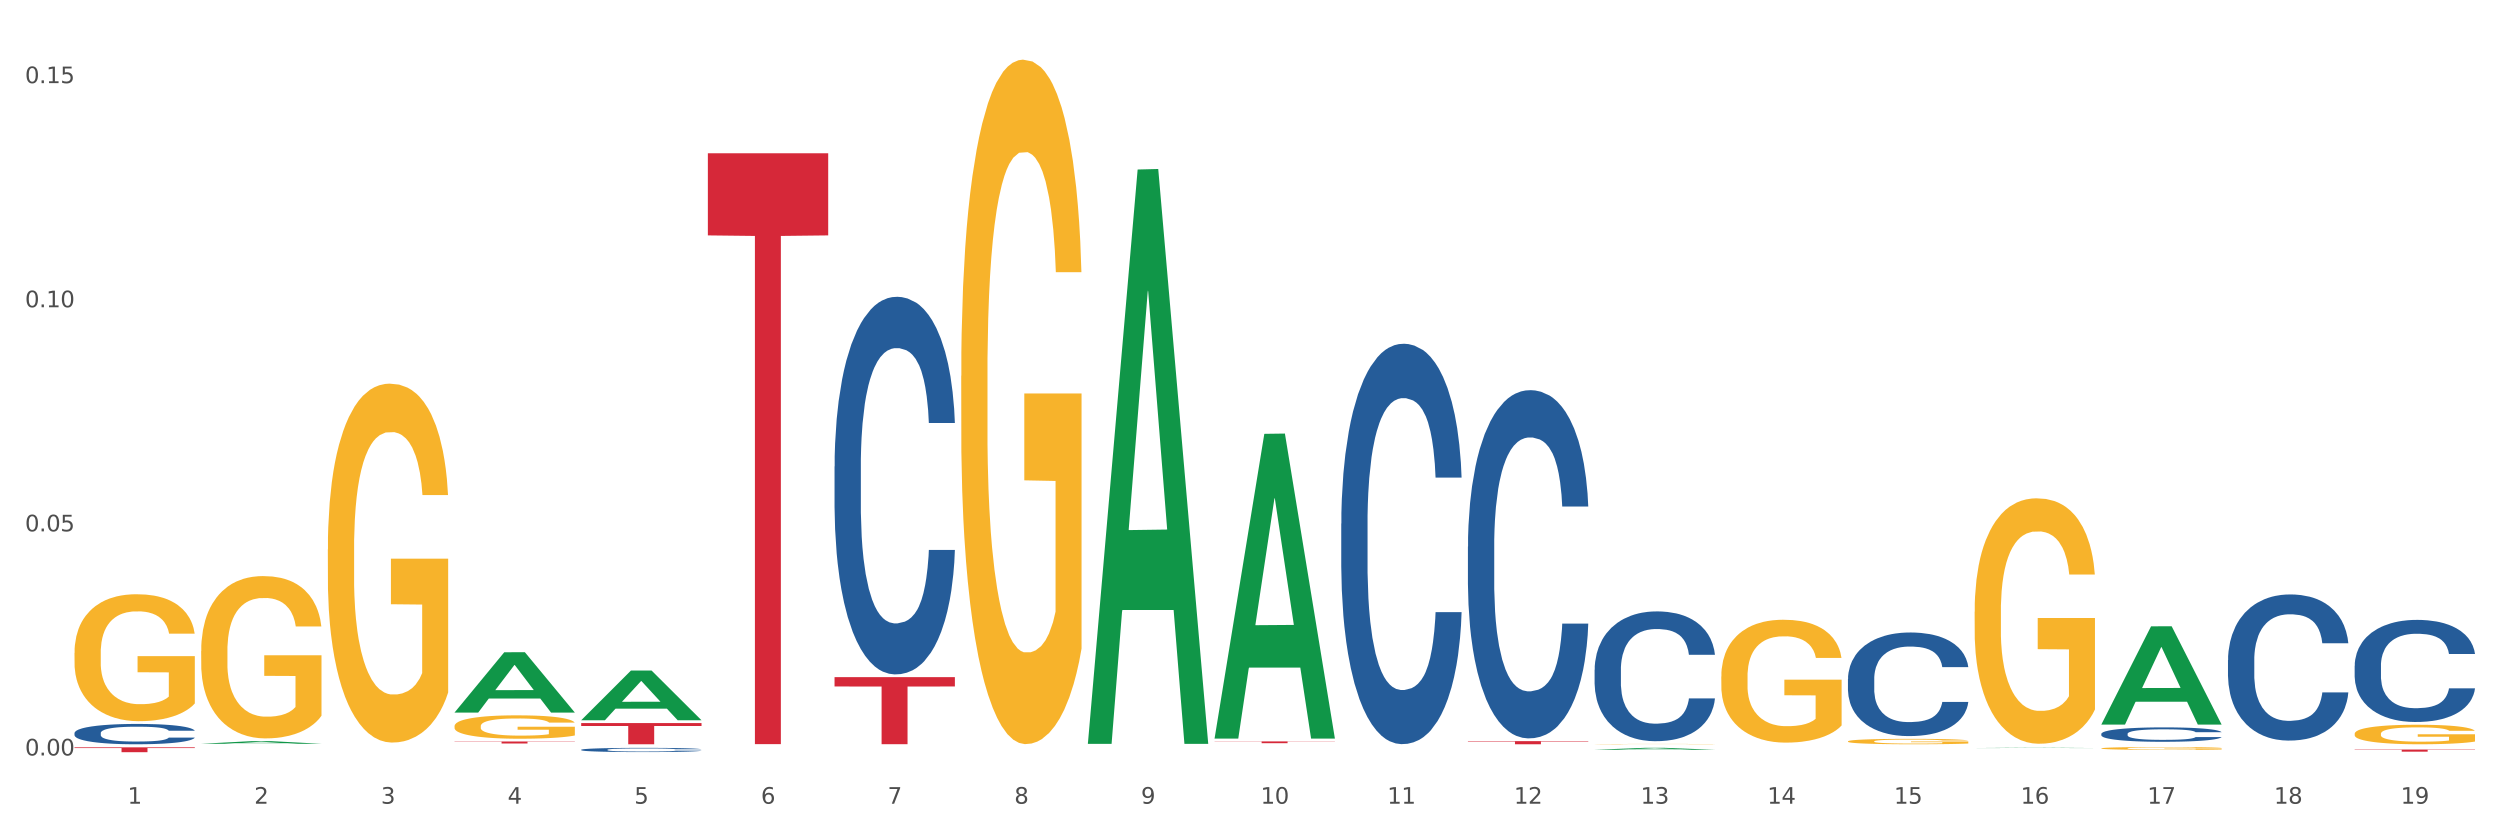 <?xml version="1.0" encoding="utf-8" standalone="no"?>
<!DOCTYPE svg PUBLIC "-//W3C//DTD SVG 1.1//EN"
  "http://www.w3.org/Graphics/SVG/1.1/DTD/svg11.dtd">
<svg xmlns:xlink="http://www.w3.org/1999/xlink" width="1080pt" height="360pt" viewBox="0 0 1080 360" xmlns="http://www.w3.org/2000/svg" version="1.1">
 <rect x="0" y="0" width="1080" height="360" fill="#333333" stroke="none"/>
 <defs>
  <style type="text/css">*{stroke-linejoin: round; stroke-linecap: butt}</style>
 </defs>
 <g id="figure_1">
  <g id="patch_1">
   <path d="M 0 360 
L 1080 360 
L 1080 0 
L 0 0 
z
" style="fill: #ffffff; stroke: #ffffff; stroke-linejoin: miter"/>
  </g>
  <g id="axes_1">
   <g id="matplotlib.axis_1">
    <g id="xtick_1">
     <g id="text_1">
      <!-- 1 -->
      <g style="fill: #4d4d4d" transform="translate(55.115 347.204) scale(0.096 -0.096)">
       <defs>
        <path id="DejaVuSans-31" d="M 794 531 
L 1825 531 
L 1825 4091 
L 703 3866 
L 703 4441 
L 1819 4666 
L 2450 4666 
L 2450 531 
L 3481 531 
L 3481 0 
L 794 0 
L 794 531 
z
" transform="scale(0.016)"/>
       </defs>
       <use xlink:href="#DejaVuSans-31"/>
      </g>
     </g>
    </g>
    <g id="xtick_2">
     <g id="text_2">
      <!-- 2 -->
      <g style="fill: #4d4d4d" transform="translate(109.839 347.204) scale(0.096 -0.096)">
       <defs>
        <path id="DejaVuSans-32" d="M 1228 531 
L 3431 531 
L 3431 0 
L 469 0 
L 469 531 
Q 828 903 1448 1529 
Q 2069 2156 2228 2338 
Q 2531 2678 2651 2914 
Q 2772 3150 2772 3378 
Q 2772 3750 2511 3984 
Q 2250 4219 1831 4219 
Q 1534 4219 1204 4116 
Q 875 4013 500 3803 
L 500 4441 
Q 881 4594 1212 4672 
Q 1544 4750 1819 4750 
Q 2544 4750 2975 4387 
Q 3406 4025 3406 3419 
Q 3406 3131 3298 2873 
Q 3191 2616 2906 2266 
Q 2828 2175 2409 1742 
Q 1991 1309 1228 531 
z
" transform="scale(0.016)"/>
       </defs>
       <use xlink:href="#DejaVuSans-32"/>
      </g>
     </g>
    </g>
    <g id="xtick_3">
     <g id="text_3">
      <!-- 3 -->
      <g style="fill: #4d4d4d" transform="translate(164.564 347.204) scale(0.096 -0.096)">
       <defs>
        <path id="DejaVuSans-33" d="M 2597 2516 
Q 3050 2419 3304 2112 
Q 3559 1806 3559 1356 
Q 3559 666 3084 287 
Q 2609 -91 1734 -91 
Q 1441 -91 1130 -33 
Q 819 25 488 141 
L 488 750 
Q 750 597 1062 519 
Q 1375 441 1716 441 
Q 2309 441 2620 675 
Q 2931 909 2931 1356 
Q 2931 1769 2642 2001 
Q 2353 2234 1838 2234 
L 1294 2234 
L 1294 2753 
L 1863 2753 
Q 2328 2753 2575 2939 
Q 2822 3125 2822 3475 
Q 2822 3834 2567 4026 
Q 2313 4219 1838 4219 
Q 1578 4219 1281 4162 
Q 984 4106 628 3988 
L 628 4550 
Q 988 4650 1302 4700 
Q 1616 4750 1894 4750 
Q 2613 4750 3031 4423 
Q 3450 4097 3450 3541 
Q 3450 3153 3228 2886 
Q 3006 2619 2597 2516 
z
" transform="scale(0.016)"/>
       </defs>
       <use xlink:href="#DejaVuSans-33"/>
      </g>
     </g>
    </g>
    <g id="xtick_4">
     <g id="text_4">
      <!-- 4 -->
      <g style="fill: #4d4d4d" transform="translate(219.288 347.204) scale(0.096 -0.096)">
       <defs>
        <path id="DejaVuSans-34" d="M 2419 4116 
L 825 1625 
L 2419 1625 
L 2419 4116 
z
M 2253 4666 
L 3047 4666 
L 3047 1625 
L 3713 1625 
L 3713 1100 
L 3047 1100 
L 3047 0 
L 2419 0 
L 2419 1100 
L 313 1100 
L 313 1709 
L 2253 4666 
z
" transform="scale(0.016)"/>
       </defs>
       <use xlink:href="#DejaVuSans-34"/>
      </g>
     </g>
    </g>
    <g id="xtick_5">
     <g id="text_5">
      <!-- 5 -->
      <g style="fill: #4d4d4d" transform="translate(274.012 347.204) scale(0.096 -0.096)">
       <defs>
        <path id="DejaVuSans-35" d="M 691 4666 
L 3169 4666 
L 3169 4134 
L 1269 4134 
L 1269 2991 
Q 1406 3038 1543 3061 
Q 1681 3084 1819 3084 
Q 2600 3084 3056 2656 
Q 3513 2228 3513 1497 
Q 3513 744 3044 326 
Q 2575 -91 1722 -91 
Q 1428 -91 1123 -41 
Q 819 9 494 109 
L 494 744 
Q 775 591 1075 516 
Q 1375 441 1709 441 
Q 2250 441 2565 725 
Q 2881 1009 2881 1497 
Q 2881 1984 2565 2268 
Q 2250 2553 1709 2553 
Q 1456 2553 1204 2497 
Q 953 2441 691 2322 
L 691 4666 
z
" transform="scale(0.016)"/>
       </defs>
       <use xlink:href="#DejaVuSans-35"/>
      </g>
     </g>
    </g>
    <g id="xtick_6">
     <g id="text_6">
      <!-- 6 -->
      <g style="fill: #4d4d4d" transform="translate(328.736 347.204) scale(0.096 -0.096)">
       <defs>
        <path id="DejaVuSans-36" d="M 2113 2584 
Q 1688 2584 1439 2293 
Q 1191 2003 1191 1497 
Q 1191 994 1439 701 
Q 1688 409 2113 409 
Q 2538 409 2786 701 
Q 3034 994 3034 1497 
Q 3034 2003 2786 2293 
Q 2538 2584 2113 2584 
z
M 3366 4563 
L 3366 3988 
Q 3128 4100 2886 4159 
Q 2644 4219 2406 4219 
Q 1781 4219 1451 3797 
Q 1122 3375 1075 2522 
Q 1259 2794 1537 2939 
Q 1816 3084 2150 3084 
Q 2853 3084 3261 2657 
Q 3669 2231 3669 1497 
Q 3669 778 3244 343 
Q 2819 -91 2113 -91 
Q 1303 -91 875 529 
Q 447 1150 447 2328 
Q 447 3434 972 4092 
Q 1497 4750 2381 4750 
Q 2619 4750 2861 4703 
Q 3103 4656 3366 4563 
z
" transform="scale(0.016)"/>
       </defs>
       <use xlink:href="#DejaVuSans-36"/>
      </g>
     </g>
    </g>
    <g id="xtick_7">
     <g id="text_7">
      <!-- 7 -->
      <g style="fill: #4d4d4d" transform="translate(383.461 347.204) scale(0.096 -0.096)">
       <defs>
        <path id="DejaVuSans-37" d="M 525 4666 
L 3525 4666 
L 3525 4397 
L 1831 0 
L 1172 0 
L 2766 4134 
L 525 4134 
L 525 4666 
z
" transform="scale(0.016)"/>
       </defs>
       <use xlink:href="#DejaVuSans-37"/>
      </g>
     </g>
    </g>
    <g id="xtick_8">
     <g id="text_8">
      <!-- 8 -->
      <g style="fill: #4d4d4d" transform="translate(438.185 347.204) scale(0.096 -0.096)">
       <defs>
        <path id="DejaVuSans-38" d="M 2034 2216 
Q 1584 2216 1326 1975 
Q 1069 1734 1069 1313 
Q 1069 891 1326 650 
Q 1584 409 2034 409 
Q 2484 409 2743 651 
Q 3003 894 3003 1313 
Q 3003 1734 2745 1975 
Q 2488 2216 2034 2216 
z
M 1403 2484 
Q 997 2584 770 2862 
Q 544 3141 544 3541 
Q 544 4100 942 4425 
Q 1341 4750 2034 4750 
Q 2731 4750 3128 4425 
Q 3525 4100 3525 3541 
Q 3525 3141 3298 2862 
Q 3072 2584 2669 2484 
Q 3125 2378 3379 2068 
Q 3634 1759 3634 1313 
Q 3634 634 3220 271 
Q 2806 -91 2034 -91 
Q 1263 -91 848 271 
Q 434 634 434 1313 
Q 434 1759 690 2068 
Q 947 2378 1403 2484 
z
M 1172 3481 
Q 1172 3119 1398 2916 
Q 1625 2713 2034 2713 
Q 2441 2713 2670 2916 
Q 2900 3119 2900 3481 
Q 2900 3844 2670 4047 
Q 2441 4250 2034 4250 
Q 1625 4250 1398 4047 
Q 1172 3844 1172 3481 
z
" transform="scale(0.016)"/>
       </defs>
       <use xlink:href="#DejaVuSans-38"/>
      </g>
     </g>
    </g>
    <g id="xtick_9">
     <g id="text_9">
      <!-- 9 -->
      <g style="fill: #4d4d4d" transform="translate(492.909 347.204) scale(0.096 -0.096)">
       <defs>
        <path id="DejaVuSans-39" d="M 703 97 
L 703 672 
Q 941 559 1184 500 
Q 1428 441 1663 441 
Q 2288 441 2617 861 
Q 2947 1281 2994 2138 
Q 2813 1869 2534 1725 
Q 2256 1581 1919 1581 
Q 1219 1581 811 2004 
Q 403 2428 403 3163 
Q 403 3881 828 4315 
Q 1253 4750 1959 4750 
Q 2769 4750 3195 4129 
Q 3622 3509 3622 2328 
Q 3622 1225 3098 567 
Q 2575 -91 1691 -91 
Q 1453 -91 1209 -44 
Q 966 3 703 97 
z
M 1959 2075 
Q 2384 2075 2632 2365 
Q 2881 2656 2881 3163 
Q 2881 3666 2632 3958 
Q 2384 4250 1959 4250 
Q 1534 4250 1286 3958 
Q 1038 3666 1038 3163 
Q 1038 2656 1286 2365 
Q 1534 2075 1959 2075 
z
" transform="scale(0.016)"/>
       </defs>
       <use xlink:href="#DejaVuSans-39"/>
      </g>
     </g>
    </g>
    <g id="xtick_10">
     <g id="text_10">
      <!-- 10 -->
      <g style="fill: #4d4d4d" transform="translate(544.58 347.204) scale(0.096 -0.096)">
       <defs>
        <path id="DejaVuSans-30" d="M 2034 4250 
Q 1547 4250 1301 3770 
Q 1056 3291 1056 2328 
Q 1056 1369 1301 889 
Q 1547 409 2034 409 
Q 2525 409 2770 889 
Q 3016 1369 3016 2328 
Q 3016 3291 2770 3770 
Q 2525 4250 2034 4250 
z
M 2034 4750 
Q 2819 4750 3233 4129 
Q 3647 3509 3647 2328 
Q 3647 1150 3233 529 
Q 2819 -91 2034 -91 
Q 1250 -91 836 529 
Q 422 1150 422 2328 
Q 422 3509 836 4129 
Q 1250 4750 2034 4750 
z
" transform="scale(0.016)"/>
       </defs>
       <use xlink:href="#DejaVuSans-31"/>
       <use xlink:href="#DejaVuSans-30" transform="translate(63.623 0)"/>
      </g>
     </g>
    </g>
    <g id="xtick_11">
     <g id="text_11">
      <!-- 11 -->
      <g style="fill: #4d4d4d" transform="translate(599.304 347.204) scale(0.096 -0.096)">
       <use xlink:href="#DejaVuSans-31"/>
       <use xlink:href="#DejaVuSans-31" transform="translate(63.623 0)"/>
      </g>
     </g>
    </g>
    <g id="xtick_12">
     <g id="text_12">
      <!-- 12 -->
      <g style="fill: #4d4d4d" transform="translate(654.028 347.204) scale(0.096 -0.096)">
       <use xlink:href="#DejaVuSans-31"/>
       <use xlink:href="#DejaVuSans-32" transform="translate(63.623 0)"/>
      </g>
     </g>
    </g>
    <g id="xtick_13">
     <g id="text_13">
      <!-- 13 -->
      <g style="fill: #4d4d4d" transform="translate(708.752 347.204) scale(0.096 -0.096)">
       <use xlink:href="#DejaVuSans-31"/>
       <use xlink:href="#DejaVuSans-33" transform="translate(63.623 0)"/>
      </g>
     </g>
    </g>
    <g id="xtick_14">
     <g id="text_14">
      <!-- 14 -->
      <g style="fill: #4d4d4d" transform="translate(763.477 347.204) scale(0.096 -0.096)">
       <use xlink:href="#DejaVuSans-31"/>
       <use xlink:href="#DejaVuSans-34" transform="translate(63.623 0)"/>
      </g>
     </g>
    </g>
    <g id="xtick_15">
     <g id="text_15">
      <!-- 15 -->
      <g style="fill: #4d4d4d" transform="translate(818.201 347.204) scale(0.096 -0.096)">
       <use xlink:href="#DejaVuSans-31"/>
       <use xlink:href="#DejaVuSans-35" transform="translate(63.623 0)"/>
      </g>
     </g>
    </g>
    <g id="xtick_16">
     <g id="text_16">
      <!-- 16 -->
      <g style="fill: #4d4d4d" transform="translate(872.925 347.204) scale(0.096 -0.096)">
       <use xlink:href="#DejaVuSans-31"/>
       <use xlink:href="#DejaVuSans-36" transform="translate(63.623 0)"/>
      </g>
     </g>
    </g>
    <g id="xtick_17">
     <g id="text_17">
      <!-- 17 -->
      <g style="fill: #4d4d4d" transform="translate(927.649 347.204) scale(0.096 -0.096)">
       <use xlink:href="#DejaVuSans-31"/>
       <use xlink:href="#DejaVuSans-37" transform="translate(63.623 0)"/>
      </g>
     </g>
    </g>
    <g id="xtick_18">
     <g id="text_18">
      <!-- 18 -->
      <g style="fill: #4d4d4d" transform="translate(982.374 347.204) scale(0.096 -0.096)">
       <use xlink:href="#DejaVuSans-31"/>
       <use xlink:href="#DejaVuSans-38" transform="translate(63.623 0)"/>
      </g>
     </g>
    </g>
    <g id="xtick_19">
     <g id="text_19">
      <!-- 19 -->
      <g style="fill: #4d4d4d" transform="translate(1037.098 347.204) scale(0.096 -0.096)">
       <use xlink:href="#DejaVuSans-31"/>
       <use xlink:href="#DejaVuSans-39" transform="translate(63.623 0)"/>
      </g>
     </g>
    </g>
    <g id="xtick_20"/>
    <g id="xtick_21"/>
    <g id="xtick_22"/>
    <g id="xtick_23"/>
    <g id="xtick_24"/>
    <g id="xtick_25"/>
    <g id="xtick_26"/>
    <g id="xtick_27"/>
    <g id="xtick_28"/>
    <g id="xtick_29"/>
    <g id="xtick_30"/>
    <g id="xtick_31"/>
    <g id="xtick_32"/>
    <g id="xtick_33"/>
    <g id="xtick_34"/>
    <g id="xtick_35"/>
    <g id="xtick_36"/>
    <g id="xtick_37"/>
   </g>
   <g id="matplotlib.axis_2">
    <g id="ytick_1">
     <g id="text_20">
      <!-- 0.00 -->
      <g style="fill: #4d4d4d" transform="translate(10.8 326.362) scale(0.096 -0.096)">
       <defs>
        <path id="DejaVuSans-2e" d="M 684 794 
L 1344 794 
L 1344 0 
L 684 0 
L 684 794 
z
" transform="scale(0.016)"/>
       </defs>
       <use xlink:href="#DejaVuSans-30"/>
       <use xlink:href="#DejaVuSans-2e" transform="translate(63.623 0)"/>
       <use xlink:href="#DejaVuSans-30" transform="translate(95.41 0)"/>
       <use xlink:href="#DejaVuSans-30" transform="translate(159.033 0)"/>
      </g>
     </g>
    </g>
    <g id="ytick_2">
     <g id="text_21">
      <!-- 0.05 -->
      <g style="fill: #4d4d4d" transform="translate(10.8 229.55) scale(0.096 -0.096)">
       <use xlink:href="#DejaVuSans-30"/>
       <use xlink:href="#DejaVuSans-2e" transform="translate(63.623 0)"/>
       <use xlink:href="#DejaVuSans-30" transform="translate(95.41 0)"/>
       <use xlink:href="#DejaVuSans-35" transform="translate(159.033 0)"/>
      </g>
     </g>
    </g>
    <g id="ytick_3">
     <g id="text_22">
      <!-- 0.10 -->
      <g style="fill: #4d4d4d" transform="translate(10.8 132.739) scale(0.096 -0.096)">
       <use xlink:href="#DejaVuSans-30"/>
       <use xlink:href="#DejaVuSans-2e" transform="translate(63.623 0)"/>
       <use xlink:href="#DejaVuSans-31" transform="translate(95.41 0)"/>
       <use xlink:href="#DejaVuSans-30" transform="translate(159.033 0)"/>
      </g>
     </g>
    </g>
    <g id="ytick_4">
     <g id="text_23">
      <!-- 0.15 -->
      <g style="fill: #4d4d4d" transform="translate(10.8 35.927) scale(0.096 -0.096)">
       <use xlink:href="#DejaVuSans-30"/>
       <use xlink:href="#DejaVuSans-2e" transform="translate(63.623 0)"/>
       <use xlink:href="#DejaVuSans-31" transform="translate(95.41 0)"/>
       <use xlink:href="#DejaVuSans-35" transform="translate(159.033 0)"/>
      </g>
     </g>
    </g>
    <g id="ytick_5"/>
    <g id="ytick_6"/>
    <g id="ytick_7"/>
   </g>
   <g id="PolyCollection_1">
    <path d="M 86.899 321.312 
L 86.953 321.311 
L 108.391 320.183 
L 117.288 320.182 
L 138.887 321.314 
L 128.597 321.314 
L 123.934 321.05 
L 101.799 321.05 
L 101.638 321.055 
L 97.136 321.314 
L 86.899 321.314 
L 86.899 321.312 
L 104.586 320.893 
L 121.147 320.892 
L 112.947 320.423 
L 112.84 320.421 
L 112.733 320.424 
L 104.532 320.892 
L 104.586 320.893 
L 86.899 321.312 
z
" clip-path="url(#paf321cfe27)" style="fill: #109648"/>
    <path d="M 634.142 320.174 
L 686.13 320.174 
L 686.13 320.362 
L 665.68 320.364 
L 665.68 321.527 
L 654.469 321.527 
L 654.469 320.364 
L 634.142 320.362 
L 634.142 320.176 
L 634.142 320.174 
z
" clip-path="url(#paf321cfe27)" style="fill: #d62839"/>
    <path d="M 524.693 320.276 
L 576.682 320.276 
L 576.682 320.384 
L 556.231 320.385 
L 556.231 321.051 
L 545.021 321.051 
L 545.021 320.385 
L 524.693 320.384 
L 524.693 320.277 
L 524.693 320.276 
z
" clip-path="url(#paf321cfe27)" style="fill: #d62839"/>
    <path d="M 360.521 292.535 
L 412.509 292.535 
L 412.509 296.56 
L 392.058 296.587 
L 392.058 321.499 
L 380.848 321.499 
L 380.848 296.587 
L 360.521 296.56 
L 360.521 292.562 
L 360.521 292.535 
z
" clip-path="url(#paf321cfe27)" style="fill: #d62839"/>
    <path d="M 305.796 66.22 
L 357.784 66.22 
L 357.784 101.69 
L 337.334 101.93 
L 337.334 321.463 
L 326.123 321.463 
L 326.123 101.93 
L 305.796 101.69 
L 305.796 66.459 
L 305.796 66.22 
z
" clip-path="url(#paf321cfe27)" style="fill: #d62839"/>
    <path d="M 251.072 312.354 
L 303.06 312.354 
L 303.06 313.628 
L 282.61 313.637 
L 282.61 321.527 
L 271.399 321.527 
L 271.399 313.637 
L 251.072 313.628 
L 251.072 312.362 
L 251.072 312.354 
z
" clip-path="url(#paf321cfe27)" style="fill: #d62839"/>
    <path d="M 196.348 320.324 
L 248.336 320.324 
L 248.336 320.444 
L 227.886 320.445 
L 227.886 321.191 
L 216.675 321.191 
L 216.675 320.445 
L 196.348 320.444 
L 196.348 320.324 
L 196.348 320.324 
z
" clip-path="url(#paf321cfe27)" style="fill: #d62839"/>
    <path d="M 32.175 322.861 
L 84.163 322.861 
L 84.163 323.151 
L 63.713 323.153 
L 63.713 324.95 
L 52.502 324.95 
L 52.502 323.153 
L 32.175 323.151 
L 32.175 322.863 
L 32.175 322.861 
z
" clip-path="url(#paf321cfe27)" style="fill: #d62839"/>
    <path d="M 1017.212 323.813 
L 1069.2 323.813 
L 1069.2 323.94 
L 1048.75 323.941 
L 1048.75 324.723 
L 1037.539 324.723 
L 1037.539 323.941 
L 1017.212 323.94 
L 1017.212 323.814 
L 1017.212 323.813 
z
" clip-path="url(#paf321cfe27)" style="fill: #d62839"/>
    <path d="M 32.175 316.688 
L 32.236 316.68 
L 32.236 316.455 
L 32.421 316.15 
L 33.097 315.588 
L 33.957 315.163 
L 35.432 314.665 
L 36.231 314.457 
L 37.275 314.224 
L 39.426 313.847 
L 41.884 313.526 
L 43.605 313.349 
L 44.895 313.237 
L 47.784 313.036 
L 49.443 312.948 
L 51.164 312.876 
L 52.638 312.828 
L 55.096 312.772 
L 57.063 312.747 
L 59.337 312.739 
L 61.242 312.747 
L 63.761 312.78 
L 67.448 312.876 
L 68.862 312.932 
L 70.767 313.028 
L 72.733 313.157 
L 74.331 313.285 
L 76.174 313.47 
L 78.079 313.71 
L 79.923 314.015 
L 81.213 314.296 
L 82.258 314.593 
L 83.18 314.954 
L 83.856 315.348 
L 84.163 315.677 
L 72.917 315.677 
L 72.61 315.38 
L 71.996 315.059 
L 71.381 314.842 
L 70.705 314.665 
L 69.66 314.465 
L 68.739 314.336 
L 67.202 314.184 
L 65.789 314.088 
L 64.621 314.031 
L 63.208 313.983 
L 60.197 313.935 
L 58.046 313.935 
L 56.694 313.951 
L 55.035 313.991 
L 53.622 314.048 
L 51.962 314.144 
L 50.672 314.248 
L 49.381 314.385 
L 48.644 314.481 
L 47.538 314.657 
L 46.8 314.802 
L 45.817 315.051 
L 45.264 315.227 
L 44.281 315.685 
L 43.851 316.022 
L 43.666 316.254 
L 43.544 316.511 
L 43.544 317.763 
L 43.912 318.325 
L 44.22 318.566 
L 44.711 318.838 
L 45.633 319.192 
L 46.985 319.537 
L 48.398 319.785 
L 49.566 319.938 
L 50.672 320.05 
L 51.778 320.139 
L 53.13 320.219 
L 54.236 320.267 
L 55.895 320.315 
L 57.862 320.339 
L 59.398 320.339 
L 62.532 320.299 
L 63.945 320.259 
L 65.297 320.203 
L 66.772 320.114 
L 67.94 320.018 
L 68.616 319.946 
L 69.722 319.793 
L 70.582 319.633 
L 71.32 319.448 
L 71.811 319.288 
L 72.364 319.047 
L 72.795 318.774 
L 72.917 318.63 
L 84.163 318.63 
L 83.917 318.919 
L 83.487 319.2 
L 82.627 319.577 
L 81.951 319.793 
L 80.906 320.058 
L 79.8 320.283 
L 78.264 320.532 
L 76.85 320.716 
L 75.375 320.877 
L 73.778 321.021 
L 70.89 321.222 
L 69.845 321.278 
L 67.633 321.374 
L 65.912 321.431 
L 63.392 321.487 
L 60.811 321.519 
L 58.108 321.527 
L 55.711 321.511 
L 53.069 321.463 
L 51.409 321.415 
L 49.566 321.342 
L 47.415 321.23 
L 45.387 321.094 
L 43.482 320.933 
L 41.7 320.748 
L 40.041 320.54 
L 37.89 320.195 
L 36.292 319.858 
L 35.125 319.545 
L 34.326 319.28 
L 33.527 318.943 
L 33.097 318.71 
L 32.421 318.148 
L 32.175 317.627 
L 32.175 316.688 
z
" clip-path="url(#paf321cfe27)" style="fill: #255c99"/>
    <path d="M 251.072 323.895 
L 251.134 323.894 
L 251.134 323.847 
L 251.318 323.784 
L 251.994 323.667 
L 252.854 323.579 
L 254.329 323.475 
L 255.128 323.432 
L 256.173 323.384 
L 258.323 323.305 
L 260.781 323.239 
L 262.502 323.202 
L 263.793 323.179 
L 266.681 323.137 
L 268.34 323.119 
L 270.061 323.104 
L 271.535 323.094 
L 273.994 323.082 
L 275.96 323.077 
L 278.234 323.075 
L 280.139 323.077 
L 282.658 323.084 
L 286.345 323.104 
L 287.759 323.115 
L 289.664 323.135 
L 291.63 323.162 
L 293.228 323.189 
L 295.071 323.227 
L 296.976 323.277 
L 298.82 323.34 
L 300.11 323.399 
L 301.155 323.46 
L 302.077 323.535 
L 302.753 323.617 
L 303.06 323.685 
L 291.815 323.685 
L 291.507 323.624 
L 290.893 323.557 
L 290.278 323.512 
L 289.602 323.475 
L 288.558 323.434 
L 287.636 323.407 
L 286.1 323.375 
L 284.686 323.355 
L 283.519 323.344 
L 282.105 323.334 
L 279.094 323.324 
L 276.943 323.324 
L 275.591 323.327 
L 273.932 323.335 
L 272.519 323.347 
L 270.86 323.367 
L 269.569 323.389 
L 268.279 323.417 
L 267.541 323.437 
L 266.435 323.474 
L 265.698 323.504 
L 264.714 323.555 
L 264.161 323.592 
L 263.178 323.687 
L 262.748 323.757 
L 262.564 323.805 
L 262.441 323.859 
L 262.441 324.119 
L 262.809 324.235 
L 263.117 324.285 
L 263.608 324.342 
L 264.53 324.415 
L 265.882 324.487 
L 267.295 324.539 
L 268.463 324.57 
L 269.569 324.594 
L 270.675 324.612 
L 272.027 324.629 
L 273.133 324.639 
L 274.792 324.649 
L 276.759 324.654 
L 278.295 324.654 
L 281.429 324.645 
L 282.843 324.637 
L 284.195 324.625 
L 285.669 324.607 
L 286.837 324.587 
L 287.513 324.572 
L 288.619 324.54 
L 289.479 324.507 
L 290.217 324.469 
L 290.708 324.435 
L 291.261 324.385 
L 291.692 324.329 
L 291.815 324.299 
L 303.06 324.299 
L 302.814 324.359 
L 302.384 324.417 
L 301.524 324.495 
L 300.848 324.54 
L 299.803 324.595 
L 298.697 324.642 
L 297.161 324.694 
L 295.747 324.732 
L 294.273 324.765 
L 292.675 324.795 
L 289.787 324.837 
L 288.742 324.849 
L 286.53 324.869 
L 284.809 324.88 
L 282.29 324.892 
L 279.709 324.899 
L 277.005 324.9 
L 274.608 324.897 
L 271.966 324.887 
L 270.306 324.877 
L 268.463 324.862 
L 266.312 324.839 
L 264.284 324.81 
L 262.379 324.777 
L 260.597 324.739 
L 258.938 324.695 
L 256.787 324.624 
L 255.189 324.554 
L 254.022 324.489 
L 253.223 324.434 
L 252.424 324.364 
L 251.994 324.315 
L 251.318 324.199 
L 251.072 324.09 
L 251.072 323.895 
z
" clip-path="url(#paf321cfe27)" style="fill: #255c99"/>
    <path d="M 360.521 201.512 
L 360.582 201.363 
L 360.582 197.192 
L 360.766 191.53 
L 361.442 181.102 
L 362.303 173.206 
L 363.778 163.969 
L 364.576 160.095 
L 365.621 155.775 
L 367.772 148.773 
L 370.23 142.814 
L 371.951 139.536 
L 373.241 137.45 
L 376.129 133.726 
L 377.789 132.087 
L 379.509 130.746 
L 380.984 129.853 
L 383.442 128.81 
L 385.409 128.363 
L 387.682 128.214 
L 389.587 128.363 
L 392.107 128.959 
L 395.794 130.746 
L 397.207 131.789 
L 399.112 133.577 
L 401.079 135.961 
L 402.676 138.344 
L 404.52 141.771 
L 406.425 146.24 
L 408.269 151.902 
L 409.559 157.116 
L 410.604 162.628 
L 411.525 169.332 
L 412.201 176.632 
L 412.509 182.74 
L 401.263 182.74 
L 400.956 177.228 
L 400.341 171.269 
L 399.727 167.247 
L 399.051 163.969 
L 398.006 160.244 
L 397.084 157.861 
L 395.548 155.03 
L 394.135 153.242 
L 392.967 152.2 
L 391.554 151.306 
L 388.543 150.412 
L 386.392 150.412 
L 385.04 150.71 
L 383.381 151.455 
L 381.967 152.497 
L 380.308 154.285 
L 379.018 156.222 
L 377.727 158.755 
L 376.99 160.542 
L 375.884 163.82 
L 375.146 166.502 
L 374.163 171.12 
L 373.61 174.398 
L 372.627 182.889 
L 372.196 189.147 
L 372.012 193.467 
L 371.889 198.234 
L 371.889 221.475 
L 372.258 231.904 
L 372.565 236.373 
L 373.057 241.439 
L 373.979 247.994 
L 375.33 254.4 
L 376.744 259.018 
L 377.911 261.849 
L 379.018 263.935 
L 380.124 265.573 
L 381.476 267.063 
L 382.582 267.957 
L 384.241 268.851 
L 386.207 269.298 
L 387.744 269.298 
L 390.878 268.553 
L 392.291 267.808 
L 393.643 266.765 
L 395.118 265.127 
L 396.285 263.339 
L 396.961 261.998 
L 398.068 259.167 
L 398.928 256.188 
L 399.665 252.761 
L 400.157 249.782 
L 400.71 245.312 
L 401.14 240.247 
L 401.263 237.565 
L 412.509 237.565 
L 412.263 242.928 
L 411.833 248.143 
L 410.972 255.145 
L 410.296 259.167 
L 409.252 264.084 
L 408.146 268.255 
L 406.609 272.873 
L 405.196 276.3 
L 403.721 279.28 
L 402.123 281.961 
L 399.235 285.686 
L 398.19 286.729 
L 395.978 288.516 
L 394.258 289.559 
L 391.738 290.602 
L 389.157 291.198 
L 386.453 291.347 
L 384.057 291.049 
L 381.414 290.155 
L 379.755 289.261 
L 377.911 287.92 
L 375.761 285.835 
L 373.733 283.302 
L 371.828 280.322 
L 370.046 276.896 
L 368.386 273.022 
L 366.236 266.616 
L 364.638 260.359 
L 363.47 254.549 
L 362.671 249.633 
L 361.873 243.375 
L 361.442 239.055 
L 360.766 228.626 
L 360.521 218.943 
L 360.521 201.512 
z
" clip-path="url(#paf321cfe27)" style="fill: #255c99"/>
    <path d="M 579.418 226.218 
L 579.479 226.06 
L 579.479 221.637 
L 579.664 215.635 
L 580.34 204.577 
L 581.2 196.205 
L 582.675 186.411 
L 583.474 182.304 
L 584.518 177.723 
L 586.669 170.298 
L 589.127 163.98 
L 590.848 160.504 
L 592.138 158.293 
L 595.026 154.344 
L 596.686 152.606 
L 598.406 151.184 
L 599.881 150.237 
L 602.339 149.131 
L 604.306 148.657 
L 606.579 148.499 
L 608.484 148.657 
L 611.004 149.289 
L 614.691 151.184 
L 616.104 152.29 
L 618.009 154.186 
L 619.976 156.713 
L 621.574 159.241 
L 623.417 162.874 
L 625.322 167.613 
L 627.166 173.616 
L 628.456 179.144 
L 629.501 184.989 
L 630.423 192.098 
L 631.099 199.838 
L 631.406 206.315 
L 620.16 206.315 
L 619.853 200.47 
L 619.238 194.151 
L 618.624 189.886 
L 617.948 186.411 
L 616.903 182.462 
L 615.981 179.934 
L 614.445 176.933 
L 613.032 175.037 
L 611.864 173.932 
L 610.451 172.984 
L 607.44 172.036 
L 605.289 172.036 
L 603.937 172.352 
L 602.278 173.142 
L 600.864 174.247 
L 599.205 176.143 
L 597.915 178.197 
L 596.624 180.882 
L 595.887 182.778 
L 594.781 186.253 
L 594.043 189.096 
L 593.06 193.993 
L 592.507 197.469 
L 591.524 206.473 
L 591.094 213.107 
L 590.909 217.688 
L 590.786 222.743 
L 590.786 247.386 
L 591.155 258.444 
L 591.462 263.183 
L 591.954 268.553 
L 592.876 275.504 
L 594.228 282.296 
L 595.641 287.193 
L 596.809 290.195 
L 597.915 292.406 
L 599.021 294.144 
L 600.373 295.724 
L 601.479 296.671 
L 603.138 297.619 
L 605.105 298.093 
L 606.641 298.093 
L 609.775 297.303 
L 611.188 296.513 
L 612.54 295.408 
L 614.015 293.67 
L 615.183 291.774 
L 615.859 290.353 
L 616.965 287.351 
L 617.825 284.192 
L 618.562 280.559 
L 619.054 277.399 
L 619.607 272.661 
L 620.037 267.29 
L 620.16 264.446 
L 631.406 264.446 
L 631.16 270.133 
L 630.73 275.662 
L 629.87 283.086 
L 629.194 287.351 
L 628.149 292.564 
L 627.043 296.987 
L 625.506 301.884 
L 624.093 305.518 
L 622.618 308.677 
L 621.02 311.52 
L 618.132 315.469 
L 617.088 316.575 
L 614.875 318.471 
L 613.155 319.577 
L 610.635 320.682 
L 608.054 321.314 
L 605.35 321.472 
L 602.954 321.156 
L 600.311 320.208 
L 598.652 319.261 
L 596.809 317.839 
L 594.658 315.627 
L 592.63 312.942 
L 590.725 309.783 
L 588.943 306.149 
L 587.284 302.042 
L 585.133 295.25 
L 583.535 288.615 
L 582.367 282.454 
L 581.569 277.242 
L 580.77 270.607 
L 580.34 266.026 
L 579.664 254.968 
L 579.418 244.7 
L 579.418 226.218 
z
" clip-path="url(#paf321cfe27)" style="fill: #255c99"/>
    <path d="M 634.142 236.141 
L 634.203 236.003 
L 634.203 232.156 
L 634.388 226.935 
L 635.064 217.318 
L 635.924 210.036 
L 637.399 201.518 
L 638.198 197.946 
L 639.243 193.962 
L 641.393 187.505 
L 643.851 182.009 
L 645.572 178.986 
L 646.863 177.063 
L 649.751 173.628 
L 651.41 172.117 
L 653.131 170.88 
L 654.605 170.056 
L 657.063 169.094 
L 659.03 168.682 
L 661.304 168.545 
L 663.209 168.682 
L 665.728 169.232 
L 669.415 170.88 
L 670.829 171.842 
L 672.734 173.491 
L 674.7 175.689 
L 676.298 177.887 
L 678.141 181.047 
L 680.046 185.169 
L 681.89 190.39 
L 683.18 195.198 
L 684.225 200.282 
L 685.147 206.464 
L 685.823 213.196 
L 686.13 218.829 
L 674.884 218.829 
L 674.577 213.746 
L 673.963 208.25 
L 673.348 204.541 
L 672.672 201.518 
L 671.628 198.084 
L 670.706 195.885 
L 669.169 193.275 
L 667.756 191.626 
L 666.588 190.664 
L 665.175 189.84 
L 662.164 189.016 
L 660.013 189.016 
L 658.661 189.291 
L 657.002 189.978 
L 655.589 190.939 
L 653.929 192.588 
L 652.639 194.374 
L 651.348 196.71 
L 650.611 198.358 
L 649.505 201.381 
L 648.768 203.854 
L 647.784 208.113 
L 647.231 211.136 
L 646.248 218.967 
L 645.818 224.737 
L 645.633 228.721 
L 645.511 233.118 
L 645.511 254.551 
L 645.879 264.168 
L 646.187 268.29 
L 646.678 272.961 
L 647.6 279.006 
L 648.952 284.914 
L 650.365 289.173 
L 651.533 291.783 
L 652.639 293.707 
L 653.745 295.218 
L 655.097 296.592 
L 656.203 297.416 
L 657.862 298.241 
L 659.829 298.653 
L 661.365 298.653 
L 664.499 297.966 
L 665.913 297.279 
L 667.264 296.317 
L 668.739 294.806 
L 669.907 293.157 
L 670.583 291.921 
L 671.689 289.31 
L 672.549 286.563 
L 673.287 283.403 
L 673.778 280.655 
L 674.331 276.533 
L 674.762 271.862 
L 674.884 269.389 
L 686.13 269.389 
L 685.884 274.335 
L 685.454 279.144 
L 684.594 285.601 
L 683.918 289.31 
L 682.873 293.844 
L 681.767 297.691 
L 680.231 301.95 
L 678.817 305.11 
L 677.342 307.858 
L 675.745 310.331 
L 672.857 313.766 
L 671.812 314.727 
L 669.6 316.376 
L 667.879 317.338 
L 665.359 318.3 
L 662.778 318.849 
L 660.075 318.987 
L 657.678 318.712 
L 655.036 317.887 
L 653.376 317.063 
L 651.533 315.827 
L 649.382 313.903 
L 647.354 311.568 
L 645.449 308.82 
L 643.667 305.66 
L 642.008 302.088 
L 639.857 296.18 
L 638.259 290.409 
L 637.092 285.051 
L 636.293 280.517 
L 635.494 274.747 
L 635.064 270.763 
L 634.388 261.145 
L 634.142 252.215 
L 634.142 236.141 
z
" clip-path="url(#paf321cfe27)" style="fill: #255c99"/>
    <path d="M 688.866 289.319 
L 688.928 289.268 
L 688.928 287.834 
L 689.112 285.888 
L 689.788 282.303 
L 690.648 279.589 
L 692.123 276.414 
L 692.922 275.082 
L 693.967 273.597 
L 696.118 271.19 
L 698.576 269.141 
L 700.296 268.015 
L 701.587 267.298 
L 704.475 266.018 
L 706.134 265.454 
L 707.855 264.993 
L 709.33 264.686 
L 711.788 264.328 
L 713.754 264.174 
L 716.028 264.123 
L 717.933 264.174 
L 720.452 264.379 
L 724.14 264.993 
L 725.553 265.352 
L 727.458 265.966 
L 729.424 266.786 
L 731.022 267.605 
L 732.866 268.783 
L 734.771 270.319 
L 736.614 272.265 
L 737.905 274.058 
L 738.949 275.953 
L 739.871 278.257 
L 740.547 280.767 
L 740.854 282.866 
L 729.609 282.866 
L 729.301 280.972 
L 728.687 278.923 
L 728.072 277.54 
L 727.396 276.414 
L 726.352 275.133 
L 725.43 274.314 
L 723.894 273.341 
L 722.48 272.726 
L 721.313 272.368 
L 719.899 272.061 
L 716.888 271.753 
L 714.737 271.753 
L 713.385 271.856 
L 711.726 272.112 
L 710.313 272.47 
L 708.654 273.085 
L 707.363 273.751 
L 706.073 274.621 
L 705.335 275.236 
L 704.229 276.362 
L 703.492 277.284 
L 702.509 278.872 
L 701.955 279.998 
L 700.972 282.918 
L 700.542 285.069 
L 700.358 286.554 
L 700.235 288.192 
L 700.235 296.182 
L 700.604 299.766 
L 700.911 301.303 
L 701.402 303.044 
L 702.324 305.297 
L 703.676 307.5 
L 705.09 309.087 
L 706.257 310.06 
L 707.363 310.777 
L 708.469 311.34 
L 709.821 311.853 
L 710.927 312.16 
L 712.587 312.467 
L 714.553 312.621 
L 716.089 312.621 
L 719.223 312.365 
L 720.637 312.109 
L 721.989 311.75 
L 723.464 311.187 
L 724.631 310.572 
L 725.307 310.111 
L 726.413 309.138 
L 727.274 308.114 
L 728.011 306.936 
L 728.503 305.912 
L 729.056 304.376 
L 729.486 302.634 
L 729.609 301.713 
L 740.854 301.713 
L 740.609 303.556 
L 740.178 305.349 
L 739.318 307.756 
L 738.642 309.138 
L 737.597 310.828 
L 736.491 312.262 
L 734.955 313.85 
L 733.542 315.028 
L 732.067 316.052 
L 730.469 316.974 
L 727.581 318.254 
L 726.536 318.613 
L 724.324 319.227 
L 722.603 319.586 
L 720.084 319.944 
L 717.503 320.149 
L 714.799 320.2 
L 712.402 320.098 
L 709.76 319.79 
L 708.101 319.483 
L 706.257 319.022 
L 704.106 318.305 
L 702.078 317.435 
L 700.173 316.41 
L 698.391 315.233 
L 696.732 313.901 
L 694.581 311.699 
L 692.984 309.548 
L 691.816 307.551 
L 691.017 305.861 
L 690.218 303.71 
L 689.788 302.225 
L 689.112 298.64 
L 688.866 295.311 
L 688.866 289.319 
z
" clip-path="url(#paf321cfe27)" style="fill: #255c99"/>
    <path d="M 1017.212 287.608 
L 1017.273 287.568 
L 1017.273 286.44 
L 1017.458 284.909 
L 1018.134 282.089 
L 1018.994 279.954 
L 1020.469 277.456 
L 1021.268 276.408 
L 1022.312 275.24 
L 1024.463 273.347 
L 1026.921 271.735 
L 1028.642 270.849 
L 1029.932 270.285 
L 1032.821 269.278 
L 1034.48 268.835 
L 1036.2 268.472 
L 1037.675 268.23 
L 1040.133 267.948 
L 1042.1 267.827 
L 1044.374 267.787 
L 1046.279 267.827 
L 1048.798 267.989 
L 1052.485 268.472 
L 1053.899 268.754 
L 1055.804 269.237 
L 1057.77 269.882 
L 1059.368 270.527 
L 1061.211 271.453 
L 1063.116 272.662 
L 1064.96 274.193 
L 1066.25 275.603 
L 1067.295 277.093 
L 1068.217 278.906 
L 1068.893 280.88 
L 1069.2 282.532 
L 1057.954 282.532 
L 1057.647 281.041 
L 1057.033 279.43 
L 1056.418 278.342 
L 1055.742 277.456 
L 1054.697 276.449 
L 1053.776 275.804 
L 1052.239 275.039 
L 1050.826 274.555 
L 1049.658 274.273 
L 1048.245 274.032 
L 1045.234 273.79 
L 1043.083 273.79 
L 1041.731 273.87 
L 1040.072 274.072 
L 1038.659 274.354 
L 1036.999 274.837 
L 1035.709 275.361 
L 1034.418 276.046 
L 1033.681 276.529 
L 1032.575 277.416 
L 1031.837 278.141 
L 1030.854 279.39 
L 1030.301 280.276 
L 1029.318 282.572 
L 1028.888 284.264 
L 1028.703 285.433 
L 1028.58 286.722 
L 1028.58 293.007 
L 1028.949 295.827 
L 1029.256 297.035 
L 1029.748 298.405 
L 1030.67 300.178 
L 1032.022 301.91 
L 1033.435 303.159 
L 1034.603 303.924 
L 1035.709 304.488 
L 1036.815 304.931 
L 1038.167 305.334 
L 1039.273 305.576 
L 1040.932 305.818 
L 1042.899 305.939 
L 1044.435 305.939 
L 1047.569 305.737 
L 1048.982 305.536 
L 1050.334 305.254 
L 1051.809 304.811 
L 1052.977 304.327 
L 1053.653 303.964 
L 1054.759 303.199 
L 1055.619 302.393 
L 1056.357 301.467 
L 1056.848 300.661 
L 1057.401 299.452 
L 1057.831 298.083 
L 1057.954 297.357 
L 1069.2 297.357 
L 1068.954 298.808 
L 1068.524 300.218 
L 1067.664 302.111 
L 1066.988 303.199 
L 1065.943 304.529 
L 1064.837 305.657 
L 1063.301 306.905 
L 1061.887 307.832 
L 1060.412 308.638 
L 1058.815 309.363 
L 1055.926 310.37 
L 1054.882 310.652 
L 1052.67 311.135 
L 1050.949 311.418 
L 1048.429 311.7 
L 1045.848 311.861 
L 1043.145 311.901 
L 1040.748 311.82 
L 1038.105 311.579 
L 1036.446 311.337 
L 1034.603 310.974 
L 1032.452 310.41 
L 1030.424 309.725 
L 1028.519 308.92 
L 1026.737 307.993 
L 1025.078 306.946 
L 1022.927 305.213 
L 1021.329 303.521 
L 1020.162 301.95 
L 1019.363 300.621 
L 1018.564 298.929 
L 1018.134 297.76 
L 1017.458 294.94 
L 1017.212 292.322 
L 1017.212 287.608 
z
" clip-path="url(#paf321cfe27)" style="fill: #255c99"/>
    <path d="M 962.488 285.166 
L 962.549 285.108 
L 962.549 283.494 
L 962.733 281.303 
L 963.409 277.266 
L 964.27 274.21 
L 965.745 270.635 
L 966.543 269.136 
L 967.588 267.464 
L 969.739 264.753 
L 972.197 262.447 
L 973.918 261.178 
L 975.208 260.371 
L 978.096 258.929 
L 979.756 258.295 
L 981.476 257.776 
L 982.951 257.43 
L 985.409 257.027 
L 987.376 256.854 
L 989.649 256.796 
L 991.554 256.854 
L 994.074 257.084 
L 997.761 257.776 
L 999.174 258.18 
L 1001.079 258.872 
L 1003.046 259.794 
L 1004.643 260.717 
L 1006.487 262.043 
L 1008.392 263.773 
L 1010.236 265.964 
L 1011.526 267.982 
L 1012.571 270.116 
L 1013.492 272.711 
L 1014.168 275.536 
L 1014.476 277.9 
L 1003.23 277.9 
L 1002.923 275.767 
L 1002.308 273.46 
L 1001.694 271.904 
L 1001.018 270.635 
L 999.973 269.193 
L 999.051 268.271 
L 997.515 267.175 
L 996.102 266.483 
L 994.934 266.08 
L 993.521 265.734 
L 990.51 265.388 
L 988.359 265.388 
L 987.007 265.503 
L 985.348 265.791 
L 983.934 266.195 
L 982.275 266.887 
L 980.985 267.637 
L 979.694 268.617 
L 978.957 269.309 
L 977.851 270.577 
L 977.113 271.615 
L 976.13 273.403 
L 975.577 274.671 
L 974.594 277.958 
L 974.163 280.38 
L 973.979 282.052 
L 973.856 283.897 
L 973.856 292.893 
L 974.225 296.929 
L 974.532 298.659 
L 975.024 300.62 
L 975.946 303.157 
L 977.298 305.636 
L 978.711 307.424 
L 979.878 308.519 
L 980.985 309.327 
L 982.091 309.961 
L 983.443 310.538 
L 984.549 310.884 
L 986.208 311.23 
L 988.174 311.403 
L 989.711 311.403 
L 992.845 311.114 
L 994.258 310.826 
L 995.61 310.422 
L 997.085 309.788 
L 998.253 309.096 
L 998.928 308.577 
L 1000.035 307.482 
L 1000.895 306.328 
L 1001.632 305.002 
L 1002.124 303.849 
L 1002.677 302.119 
L 1003.107 300.158 
L 1003.23 299.12 
L 1014.476 299.12 
L 1014.23 301.196 
L 1013.8 303.214 
L 1012.939 305.925 
L 1012.263 307.482 
L 1011.219 309.384 
L 1010.113 310.999 
L 1008.576 312.786 
L 1007.163 314.113 
L 1005.688 315.266 
L 1004.09 316.304 
L 1001.202 317.746 
L 1000.158 318.149 
L 997.945 318.841 
L 996.225 319.245 
L 993.705 319.648 
L 991.124 319.879 
L 988.42 319.937 
L 986.024 319.821 
L 983.381 319.475 
L 981.722 319.129 
L 979.878 318.61 
L 977.728 317.803 
L 975.7 316.823 
L 973.795 315.67 
L 972.013 314.343 
L 970.353 312.844 
L 968.203 310.365 
L 966.605 307.943 
L 965.437 305.694 
L 964.638 303.791 
L 963.84 301.369 
L 963.409 299.697 
L 962.733 295.661 
L 962.488 291.913 
L 962.488 285.166 
z
" clip-path="url(#paf321cfe27)" style="fill: #255c99"/>
    <path d="M 32.175 282.052 
L 32.236 282.002 
L 32.236 280.199 
L 32.359 278.646 
L 32.973 274.89 
L 33.894 271.785 
L 34.569 270.132 
L 35.244 268.78 
L 36.042 267.427 
L 37.024 266.025 
L 38.804 263.971 
L 39.909 262.92 
L 41.259 261.818 
L 43.714 260.215 
L 45.494 259.314 
L 47.336 258.562 
L 50.343 257.661 
L 52.307 257.26 
L 54.394 256.96 
L 56.911 256.759 
L 58.814 256.709 
L 62.987 256.859 
L 66.547 257.31 
L 68.266 257.661 
L 70.476 258.262 
L 71.642 258.662 
L 73.544 259.464 
L 75.509 260.516 
L 76.859 261.417 
L 78.884 263.12 
L 80.419 264.823 
L 81.831 266.926 
L 82.567 268.379 
L 83.12 269.731 
L 83.611 271.284 
L 84.102 273.738 
L 73.053 273.738 
L 72.624 271.985 
L 71.949 270.332 
L 70.967 268.729 
L 70.107 267.728 
L 68.634 266.476 
L 67.284 265.674 
L 65.872 265.073 
L 64.153 264.572 
L 62.803 264.322 
L 60.9 264.122 
L 57.156 264.172 
L 54.64 264.572 
L 52.921 265.073 
L 51.816 265.524 
L 50.834 266.025 
L 49.729 266.726 
L 48.44 267.778 
L 47.52 268.729 
L 46.599 269.931 
L 45.863 271.134 
L 45.187 272.536 
L 44.635 274.038 
L 44.205 275.591 
L 43.837 277.494 
L 43.53 280.65 
L 43.53 287.511 
L 43.653 289.064 
L 43.96 291.117 
L 44.328 292.67 
L 44.942 294.523 
L 45.494 295.775 
L 46.538 297.578 
L 47.704 299.081 
L 48.625 300.032 
L 49.545 300.834 
L 51.141 301.935 
L 52.921 302.837 
L 54.456 303.388 
L 56.542 303.889 
L 57.954 304.089 
L 59.182 304.189 
L 62.189 304.189 
L 64.338 304.039 
L 66.731 303.688 
L 68.573 303.238 
L 70.107 302.687 
L 71.826 301.785 
L 72.931 300.934 
L 72.931 290.466 
L 59.427 290.416 
L 59.427 283.454 
L 84.163 283.454 
L 84.163 303.889 
L 83.12 304.941 
L 81.953 305.892 
L 80.726 306.744 
L 78.884 307.795 
L 76.675 308.797 
L 74.711 309.498 
L 72.624 310.099 
L 70.169 310.65 
L 66.977 311.151 
L 65.013 311.351 
L 62.558 311.502 
L 59.673 311.552 
L 57.156 311.451 
L 54.701 311.201 
L 52.123 310.75 
L 49.607 310.099 
L 47.704 309.448 
L 45.801 308.647 
L 43.776 307.595 
L 42.18 306.593 
L 40.952 305.692 
L 39.602 304.54 
L 38.129 303.037 
L 37.024 301.685 
L 36.042 300.283 
L 34.998 298.48 
L 34.262 296.927 
L 33.525 294.974 
L 33.096 293.521 
L 32.605 291.267 
L 32.236 288.112 
L 32.175 282.052 
z
" clip-path="url(#paf321cfe27)" style="fill: #f7b32b"/>
    <path d="M 907.763 317.025 
L 907.825 317.02 
L 907.825 316.86 
L 908.009 316.644 
L 908.685 316.246 
L 909.545 315.944 
L 911.02 315.591 
L 911.819 315.443 
L 912.864 315.278 
L 915.015 315.01 
L 917.473 314.783 
L 919.193 314.658 
L 920.484 314.578 
L 923.372 314.436 
L 925.031 314.373 
L 926.752 314.322 
L 928.227 314.288 
L 930.685 314.248 
L 932.651 314.231 
L 934.925 314.225 
L 936.83 314.231 
L 939.35 314.253 
L 943.037 314.322 
L 944.45 314.362 
L 946.355 314.43 
L 948.321 314.521 
L 949.919 314.612 
L 951.763 314.743 
L 953.668 314.914 
L 955.511 315.13 
L 956.802 315.329 
L 957.846 315.54 
L 958.768 315.796 
L 959.444 316.075 
L 959.751 316.308 
L 948.506 316.308 
L 948.199 316.098 
L 947.584 315.87 
L 946.97 315.716 
L 946.294 315.591 
L 945.249 315.449 
L 944.327 315.358 
L 942.791 315.249 
L 941.377 315.181 
L 940.21 315.141 
L 938.796 315.107 
L 935.785 315.073 
L 933.635 315.073 
L 932.283 315.084 
L 930.623 315.113 
L 929.21 315.153 
L 927.551 315.221 
L 926.26 315.295 
L 924.97 315.392 
L 924.232 315.46 
L 923.126 315.585 
L 922.389 315.688 
L 921.406 315.864 
L 920.853 315.989 
L 919.869 316.314 
L 919.439 316.553 
L 919.255 316.718 
L 919.132 316.9 
L 919.132 317.788 
L 919.501 318.186 
L 919.808 318.357 
L 920.3 318.551 
L 921.221 318.801 
L 922.573 319.046 
L 923.987 319.222 
L 925.154 319.33 
L 926.26 319.41 
L 927.366 319.473 
L 928.718 319.53 
L 929.825 319.564 
L 931.484 319.598 
L 933.45 319.615 
L 934.986 319.615 
L 938.12 319.587 
L 939.534 319.558 
L 940.886 319.518 
L 942.361 319.456 
L 943.528 319.387 
L 944.204 319.336 
L 945.31 319.228 
L 946.171 319.114 
L 946.908 318.983 
L 947.4 318.869 
L 947.953 318.699 
L 948.383 318.505 
L 948.506 318.403 
L 959.751 318.403 
L 959.506 318.608 
L 959.075 318.807 
L 958.215 319.074 
L 957.539 319.228 
L 956.495 319.416 
L 955.388 319.575 
L 953.852 319.752 
L 952.439 319.883 
L 950.964 319.996 
L 949.366 320.099 
L 946.478 320.241 
L 945.433 320.281 
L 943.221 320.349 
L 941.5 320.389 
L 938.981 320.429 
L 936.4 320.452 
L 933.696 320.457 
L 931.299 320.446 
L 928.657 320.412 
L 926.998 320.378 
L 925.154 320.327 
L 923.003 320.247 
L 920.975 320.15 
L 919.07 320.036 
L 917.288 319.905 
L 915.629 319.757 
L 913.478 319.513 
L 911.881 319.274 
L 910.713 319.052 
L 909.914 318.864 
L 909.115 318.625 
L 908.685 318.46 
L 908.009 318.061 
L 907.763 317.691 
L 907.763 317.025 
z
" clip-path="url(#paf321cfe27)" style="fill: #255c99"/>
    <path d="M 798.315 293.344 
L 798.376 293.303 
L 798.376 292.159 
L 798.561 290.605 
L 799.237 287.744 
L 800.097 285.577 
L 801.572 283.043 
L 802.371 281.98 
L 803.415 280.795 
L 805.566 278.873 
L 808.024 277.238 
L 809.745 276.339 
L 811.035 275.766 
L 813.924 274.744 
L 815.583 274.295 
L 817.303 273.927 
L 818.778 273.682 
L 821.236 273.395 
L 823.203 273.273 
L 825.476 273.232 
L 827.381 273.273 
L 829.901 273.436 
L 833.588 273.927 
L 835.001 274.213 
L 836.906 274.704 
L 838.873 275.358 
L 840.471 276.012 
L 842.314 276.952 
L 844.219 278.178 
L 846.063 279.732 
L 847.353 281.162 
L 848.398 282.675 
L 849.32 284.514 
L 849.996 286.518 
L 850.303 288.194 
L 839.057 288.194 
L 838.75 286.681 
L 838.135 285.046 
L 837.521 283.942 
L 836.845 283.043 
L 835.8 282.021 
L 834.879 281.367 
L 833.342 280.59 
L 831.929 280.1 
L 830.761 279.813 
L 829.348 279.568 
L 826.337 279.323 
L 824.186 279.323 
L 822.834 279.405 
L 821.175 279.609 
L 819.761 279.895 
L 818.102 280.386 
L 816.812 280.917 
L 815.521 281.612 
L 814.784 282.103 
L 813.678 283.002 
L 812.94 283.738 
L 811.957 285.005 
L 811.404 285.904 
L 810.421 288.234 
L 809.991 289.951 
L 809.806 291.137 
L 809.683 292.445 
L 809.683 298.822 
L 810.052 301.684 
L 810.359 302.91 
L 810.851 304.3 
L 811.773 306.099 
L 813.125 307.856 
L 814.538 309.124 
L 815.706 309.9 
L 816.812 310.473 
L 817.918 310.922 
L 819.27 311.331 
L 820.376 311.576 
L 822.035 311.822 
L 824.002 311.944 
L 825.538 311.944 
L 828.672 311.74 
L 830.085 311.535 
L 831.437 311.249 
L 832.912 310.8 
L 834.08 310.309 
L 834.756 309.941 
L 835.862 309.164 
L 836.722 308.347 
L 837.46 307.407 
L 837.951 306.589 
L 838.504 305.363 
L 838.934 303.973 
L 839.057 303.237 
L 850.303 303.237 
L 850.057 304.709 
L 849.627 306.139 
L 848.767 308.061 
L 848.091 309.164 
L 847.046 310.513 
L 845.94 311.658 
L 844.404 312.925 
L 842.99 313.866 
L 841.515 314.683 
L 839.918 315.419 
L 837.029 316.441 
L 835.985 316.727 
L 833.772 317.218 
L 832.052 317.504 
L 829.532 317.79 
L 826.951 317.953 
L 824.247 317.994 
L 821.851 317.913 
L 819.208 317.667 
L 817.549 317.422 
L 815.706 317.054 
L 813.555 316.482 
L 811.527 315.787 
L 809.622 314.969 
L 807.84 314.029 
L 806.181 312.966 
L 804.03 311.208 
L 802.432 309.491 
L 801.265 307.897 
L 800.466 306.548 
L 799.667 304.831 
L 799.237 303.646 
L 798.561 300.784 
L 798.315 298.127 
L 798.315 293.344 
z
" clip-path="url(#paf321cfe27)" style="fill: #255c99"/>
    <path d="M 196.348 313.697 
L 196.409 313.687 
L 196.409 313.355 
L 196.532 313.069 
L 197.146 312.376 
L 198.066 311.803 
L 198.742 311.499 
L 199.417 311.249 
L 200.215 311 
L 201.197 310.741 
L 202.977 310.363 
L 204.082 310.169 
L 205.432 309.966 
L 207.887 309.67 
L 209.667 309.504 
L 211.508 309.365 
L 214.516 309.199 
L 216.48 309.125 
L 218.567 309.07 
L 221.084 309.033 
L 222.986 309.024 
L 227.16 309.051 
L 230.72 309.135 
L 232.439 309.199 
L 234.648 309.31 
L 235.815 309.384 
L 237.717 309.532 
L 239.681 309.726 
L 241.032 309.892 
L 243.057 310.206 
L 244.592 310.52 
L 246.003 310.908 
L 246.74 311.175 
L 247.292 311.425 
L 247.783 311.711 
L 248.275 312.164 
L 237.226 312.164 
L 236.797 311.84 
L 236.121 311.536 
L 235.139 311.24 
L 234.28 311.055 
L 232.807 310.825 
L 231.457 310.677 
L 230.045 310.566 
L 228.326 310.474 
L 226.976 310.427 
L 225.073 310.391 
L 221.329 310.4 
L 218.813 310.474 
L 217.094 310.566 
L 215.989 310.649 
L 215.007 310.741 
L 213.902 310.871 
L 212.613 311.065 
L 211.693 311.24 
L 210.772 311.462 
L 210.035 311.683 
L 209.36 311.942 
L 208.808 312.219 
L 208.378 312.505 
L 208.01 312.856 
L 207.703 313.438 
L 207.703 314.703 
L 207.826 314.989 
L 208.133 315.368 
L 208.501 315.654 
L 209.115 315.996 
L 209.667 316.227 
L 210.711 316.559 
L 211.877 316.836 
L 212.797 317.012 
L 213.718 317.16 
L 215.314 317.363 
L 217.094 317.529 
L 218.628 317.631 
L 220.715 317.723 
L 222.127 317.76 
L 223.355 317.778 
L 226.362 317.778 
L 228.51 317.751 
L 230.904 317.686 
L 232.746 317.603 
L 234.28 317.501 
L 235.999 317.335 
L 237.104 317.178 
L 237.104 315.248 
L 223.6 315.239 
L 223.6 313.955 
L 248.336 313.955 
L 248.336 317.723 
L 247.292 317.917 
L 246.126 318.092 
L 244.899 318.249 
L 243.057 318.443 
L 240.848 318.628 
L 238.884 318.757 
L 236.797 318.868 
L 234.341 318.97 
L 231.15 319.062 
L 229.186 319.099 
L 226.73 319.127 
L 223.846 319.136 
L 221.329 319.117 
L 218.874 319.071 
L 216.296 318.988 
L 213.779 318.868 
L 211.877 318.748 
L 209.974 318.6 
L 207.948 318.406 
L 206.353 318.222 
L 205.125 318.055 
L 203.775 317.843 
L 202.302 317.566 
L 201.197 317.317 
L 200.215 317.058 
L 199.171 316.726 
L 198.435 316.439 
L 197.698 316.079 
L 197.269 315.811 
L 196.777 315.396 
L 196.409 314.814 
L 196.348 313.697 
z
" clip-path="url(#paf321cfe27)" style="fill: #f7b32b"/>
    <path d="M 907.763 312.957 
L 907.817 312.917 
L 929.255 270.575 
L 938.152 270.535 
L 959.751 313.037 
L 949.461 313.037 
L 944.798 303.14 
L 922.663 303.14 
L 922.502 303.3 
L 918 313.037 
L 907.763 313.037 
L 907.763 312.957 
L 925.45 297.234 
L 942.011 297.194 
L 933.811 279.594 
L 933.704 279.514 
L 933.597 279.634 
L 925.396 297.194 
L 925.45 297.234 
L 907.763 312.957 
z
" clip-path="url(#paf321cfe27)" style="fill: #109648"/>
    <path d="M 86.899 281.272 
L 86.961 281.208 
L 86.961 278.902 
L 87.083 276.917 
L 87.697 272.113 
L 88.618 268.143 
L 89.293 266.029 
L 89.968 264.3 
L 90.766 262.571 
L 91.748 260.778 
L 93.528 258.152 
L 94.633 256.807 
L 95.983 255.398 
L 98.439 253.348 
L 100.219 252.196 
L 102.06 251.235 
L 105.067 250.082 
L 107.032 249.57 
L 109.118 249.186 
L 111.635 248.929 
L 113.538 248.865 
L 117.712 249.058 
L 121.272 249.634 
L 122.99 250.082 
L 125.2 250.851 
L 126.366 251.363 
L 128.269 252.388 
L 130.233 253.733 
L 131.583 254.886 
L 133.609 257.063 
L 135.143 259.241 
L 136.555 261.93 
L 137.291 263.788 
L 137.844 265.517 
L 138.335 267.502 
L 138.826 270.64 
L 127.778 270.64 
L 127.348 268.399 
L 126.673 266.285 
L 125.691 264.236 
L 124.832 262.955 
L 123.358 261.354 
L 122.008 260.329 
L 120.596 259.561 
L 118.878 258.92 
L 117.527 258.6 
L 115.625 258.344 
L 111.881 258.408 
L 109.364 258.92 
L 107.645 259.561 
L 106.541 260.137 
L 105.559 260.778 
L 104.454 261.674 
L 103.165 263.019 
L 102.244 264.236 
L 101.323 265.773 
L 100.587 267.31 
L 99.912 269.103 
L 99.359 271.025 
L 98.93 273.01 
L 98.561 275.444 
L 98.254 279.479 
L 98.254 288.253 
L 98.377 290.238 
L 98.684 292.864 
L 99.052 294.849 
L 99.666 297.219 
L 100.219 298.82 
L 101.262 301.125 
L 102.428 303.047 
L 103.349 304.264 
L 104.27 305.288 
L 105.865 306.697 
L 107.645 307.85 
L 109.18 308.555 
L 111.267 309.195 
L 112.678 309.451 
L 113.906 309.579 
L 116.914 309.579 
L 119.062 309.387 
L 121.456 308.939 
L 123.297 308.362 
L 124.832 307.658 
L 126.55 306.505 
L 127.655 305.416 
L 127.655 292.031 
L 114.152 291.967 
L 114.152 283.065 
L 138.887 283.065 
L 138.887 309.195 
L 137.844 310.54 
L 136.678 311.757 
L 135.45 312.846 
L 133.609 314.19 
L 131.399 315.471 
L 129.435 316.368 
L 127.348 317.136 
L 124.893 317.841 
L 121.701 318.481 
L 119.737 318.738 
L 117.282 318.93 
L 114.397 318.994 
L 111.881 318.866 
L 109.425 318.545 
L 106.847 317.969 
L 104.331 317.136 
L 102.428 316.304 
L 100.525 315.279 
L 98.5 313.934 
L 96.904 312.653 
L 95.676 311.501 
L 94.326 310.028 
L 92.853 308.106 
L 91.748 306.377 
L 90.766 304.584 
L 89.723 302.278 
L 88.986 300.293 
L 88.25 297.795 
L 87.82 295.938 
L 87.329 293.056 
L 86.961 289.021 
L 86.899 281.272 
z
" clip-path="url(#paf321cfe27)" style="fill: #f7b32b"/>
    <path d="M 141.624 237.381 
L 141.685 237.24 
L 141.685 232.142 
L 141.808 227.752 
L 142.421 217.131 
L 143.342 208.351 
L 144.017 203.678 
L 144.693 199.854 
L 145.49 196.031 
L 146.472 192.066 
L 148.252 186.259 
L 149.357 183.286 
L 150.708 180.17 
L 153.163 175.639 
L 154.943 173.09 
L 156.784 170.965 
L 159.792 168.416 
L 161.756 167.283 
L 163.843 166.434 
L 166.359 165.867 
L 168.262 165.726 
L 172.436 166.151 
L 175.996 167.425 
L 177.714 168.416 
L 179.924 170.116 
L 181.09 171.249 
L 182.993 173.514 
L 184.957 176.488 
L 186.308 179.037 
L 188.333 183.852 
L 189.867 188.667 
L 191.279 194.615 
L 192.016 198.721 
L 192.568 202.545 
L 193.059 206.935 
L 193.55 213.874 
L 182.502 213.874 
L 182.072 208.917 
L 181.397 204.244 
L 180.415 199.713 
L 179.556 196.88 
L 178.083 193.34 
L 176.732 191.074 
L 175.321 189.375 
L 173.602 187.959 
L 172.252 187.251 
L 170.349 186.684 
L 166.605 186.826 
L 164.088 187.959 
L 162.37 189.375 
L 161.265 190.649 
L 160.283 192.066 
L 159.178 194.048 
L 157.889 197.022 
L 156.968 199.713 
L 156.048 203.111 
L 155.311 206.51 
L 154.636 210.475 
L 154.083 214.723 
L 153.654 219.113 
L 153.286 224.495 
L 152.979 233.416 
L 152.979 252.817 
L 153.101 257.207 
L 153.408 263.013 
L 153.777 267.403 
L 154.39 272.643 
L 154.943 276.183 
L 155.986 281.281 
L 157.152 285.529 
L 158.073 288.22 
L 158.994 290.486 
L 160.59 293.601 
L 162.37 296.15 
L 163.904 297.708 
L 165.991 299.124 
L 167.403 299.691 
L 168.63 299.974 
L 171.638 299.974 
L 173.786 299.549 
L 176.18 298.558 
L 178.021 297.283 
L 179.556 295.725 
L 181.274 293.176 
L 182.379 290.769 
L 182.379 261.172 
L 168.876 261.031 
L 168.876 241.346 
L 193.612 241.346 
L 193.612 299.124 
L 192.568 302.098 
L 191.402 304.789 
L 190.174 307.196 
L 188.333 310.17 
L 186.123 313.002 
L 184.159 314.985 
L 182.072 316.684 
L 179.617 318.242 
L 176.425 319.658 
L 174.461 320.224 
L 172.006 320.649 
L 169.121 320.791 
L 166.605 320.508 
L 164.15 319.8 
L 161.572 318.525 
L 159.055 316.684 
L 157.152 314.843 
L 155.25 312.577 
L 153.224 309.603 
L 151.628 306.771 
L 150.401 304.222 
L 149.05 300.965 
L 147.577 296.717 
L 146.472 292.893 
L 145.49 288.928 
L 144.447 283.83 
L 143.71 279.44 
L 142.974 273.917 
L 142.544 269.81 
L 142.053 263.438 
L 141.685 254.516 
L 141.624 237.381 
z
" clip-path="url(#paf321cfe27)" style="fill: #f7b32b"/>
    <path d="M 524.693 318.841 
L 524.747 318.717 
L 546.185 187.419 
L 555.082 187.295 
L 576.682 319.088 
L 566.391 319.088 
L 561.728 288.399 
L 539.593 288.399 
L 539.432 288.894 
L 534.93 319.088 
L 524.693 319.088 
L 524.693 318.841 
L 542.38 270.084 
L 558.941 269.96 
L 550.741 215.386 
L 550.634 215.139 
L 550.527 215.51 
L 542.327 269.96 
L 542.38 270.084 
L 524.693 318.841 
z
" clip-path="url(#paf321cfe27)" style="fill: #109648"/>
    <path d="M 415.245 162.407 
L 415.306 162.137 
L 415.306 152.415 
L 415.429 144.044 
L 416.043 123.789 
L 416.964 107.046 
L 417.639 98.134 
L 418.314 90.843 
L 419.112 83.551 
L 420.094 75.99 
L 421.874 64.917 
L 422.979 59.246 
L 424.329 53.305 
L 426.784 44.663 
L 428.564 39.802 
L 430.406 35.752 
L 433.413 30.891 
L 435.377 28.73 
L 437.464 27.11 
L 439.981 26.03 
L 441.883 25.759 
L 446.057 26.57 
L 449.617 29 
L 451.336 30.891 
L 453.545 34.131 
L 454.712 36.292 
L 456.614 40.613 
L 458.579 46.284 
L 459.929 51.145 
L 461.954 60.327 
L 463.489 69.508 
L 464.901 80.851 
L 465.637 88.682 
L 466.19 95.974 
L 466.681 104.345 
L 467.172 117.578 
L 456.123 117.578 
L 455.694 108.126 
L 455.019 99.214 
L 454.036 90.573 
L 453.177 85.172 
L 451.704 78.42 
L 450.354 74.099 
L 448.942 70.859 
L 447.223 68.158 
L 445.873 66.808 
L 443.97 65.728 
L 440.226 65.998 
L 437.71 68.158 
L 435.991 70.859 
L 434.886 73.289 
L 433.904 75.99 
L 432.799 79.77 
L 431.51 85.442 
L 430.59 90.573 
L 429.669 97.054 
L 428.932 103.535 
L 428.257 111.097 
L 427.705 119.198 
L 427.275 127.57 
L 426.907 137.832 
L 426.6 154.846 
L 426.6 191.843 
L 426.723 200.215 
L 427.03 211.287 
L 427.398 219.659 
L 428.012 229.651 
L 428.564 236.402 
L 429.608 246.124 
L 430.774 254.226 
L 431.695 259.357 
L 432.615 263.678 
L 434.211 269.619 
L 435.991 274.48 
L 437.526 277.451 
L 439.612 280.151 
L 441.024 281.231 
L 442.252 281.772 
L 445.259 281.772 
L 447.408 280.961 
L 449.801 279.071 
L 451.643 276.64 
L 453.177 273.67 
L 454.896 268.809 
L 456.001 264.218 
L 456.001 207.776 
L 442.497 207.506 
L 442.497 169.969 
L 467.233 169.969 
L 467.233 280.151 
L 466.19 285.822 
L 465.023 290.953 
L 463.796 295.544 
L 461.954 301.215 
L 459.745 306.617 
L 457.781 310.397 
L 455.694 313.638 
L 453.239 316.609 
L 450.047 319.309 
L 448.083 320.389 
L 445.628 321.2 
L 442.743 321.47 
L 440.226 320.929 
L 437.771 319.579 
L 435.193 317.149 
L 432.677 313.638 
L 430.774 310.127 
L 428.871 305.806 
L 426.846 300.135 
L 425.25 294.734 
L 424.022 289.873 
L 422.672 283.662 
L 421.199 275.56 
L 420.094 268.269 
L 419.112 260.707 
L 418.068 250.985 
L 417.332 242.614 
L 416.595 232.081 
L 416.166 224.25 
L 415.675 212.097 
L 415.306 195.084 
L 415.245 162.407 
z
" clip-path="url(#paf321cfe27)" style="fill: #f7b32b"/>
    <path d="M 688.866 321.452 
L 688.928 321.452 
L 688.928 321.447 
L 689.05 321.444 
L 689.664 321.434 
L 690.585 321.426 
L 691.26 321.422 
L 691.935 321.419 
L 692.733 321.415 
L 693.715 321.412 
L 695.495 321.406 
L 696.6 321.404 
L 697.95 321.401 
L 700.406 321.397 
L 702.186 321.395 
L 704.027 321.393 
L 707.034 321.39 
L 708.999 321.389 
L 711.086 321.389 
L 713.602 321.388 
L 715.505 321.388 
L 719.679 321.388 
L 723.239 321.39 
L 724.957 321.39 
L 727.167 321.392 
L 728.333 321.393 
L 730.236 321.395 
L 732.2 321.398 
L 733.55 321.4 
L 735.576 321.404 
L 737.11 321.409 
L 738.522 321.414 
L 739.258 321.418 
L 739.811 321.421 
L 740.302 321.425 
L 740.793 321.431 
L 729.745 321.431 
L 729.315 321.427 
L 728.64 321.423 
L 727.658 321.418 
L 726.799 321.416 
L 725.325 321.413 
L 723.975 321.411 
L 722.563 321.409 
L 720.845 321.408 
L 719.494 321.407 
L 717.592 321.407 
L 713.848 321.407 
L 711.331 321.408 
L 709.612 321.409 
L 708.508 321.41 
L 707.526 321.412 
L 706.421 321.413 
L 705.132 321.416 
L 704.211 321.418 
L 703.29 321.421 
L 702.554 321.425 
L 701.879 321.428 
L 701.326 321.432 
L 700.897 321.436 
L 700.528 321.441 
L 700.221 321.449 
L 700.221 321.466 
L 700.344 321.47 
L 700.651 321.475 
L 701.019 321.479 
L 701.633 321.484 
L 702.186 321.487 
L 703.229 321.491 
L 704.395 321.495 
L 705.316 321.498 
L 706.237 321.5 
L 707.832 321.503 
L 709.612 321.505 
L 711.147 321.506 
L 713.234 321.507 
L 714.645 321.508 
L 715.873 321.508 
L 718.881 321.508 
L 721.029 321.508 
L 723.423 321.507 
L 725.264 321.506 
L 726.799 321.504 
L 728.517 321.502 
L 729.622 321.5 
L 729.622 321.473 
L 716.119 321.473 
L 716.119 321.456 
L 740.854 321.456 
L 740.854 321.507 
L 739.811 321.51 
L 738.645 321.513 
L 737.417 321.515 
L 735.576 321.517 
L 733.366 321.52 
L 731.402 321.522 
L 729.315 321.523 
L 726.86 321.525 
L 723.668 321.526 
L 721.704 321.526 
L 719.249 321.527 
L 716.364 321.527 
L 713.848 321.527 
L 711.392 321.526 
L 708.814 321.525 
L 706.298 321.523 
L 704.395 321.522 
L 702.492 321.52 
L 700.467 321.517 
L 698.871 321.514 
L 697.643 321.512 
L 696.293 321.509 
L 694.82 321.505 
L 693.715 321.502 
L 692.733 321.498 
L 691.69 321.494 
L 690.953 321.49 
L 690.217 321.485 
L 689.787 321.481 
L 689.296 321.476 
L 688.928 321.468 
L 688.866 321.452 
z
" clip-path="url(#paf321cfe27)" style="fill: #f7b32b"/>
    <path d="M 853.039 323.156 
L 853.093 323.156 
L 874.531 323.004 
L 883.428 323.004 
L 905.027 323.157 
L 894.737 323.157 
L 890.074 323.121 
L 867.939 323.121 
L 867.778 323.122 
L 863.276 323.157 
L 853.039 323.157 
L 853.039 323.156 
L 870.726 323.1 
L 887.287 323.1 
L 879.087 323.037 
L 878.98 323.036 
L 878.872 323.037 
L 870.672 323.1 
L 870.726 323.1 
L 853.039 323.156 
z
" clip-path="url(#paf321cfe27)" style="fill: #109648"/>
    <path d="M 743.591 292.261 
L 743.652 292.213 
L 743.652 290.467 
L 743.775 288.964 
L 744.388 285.328 
L 745.309 282.323 
L 745.984 280.723 
L 746.66 279.414 
L 747.457 278.105 
L 748.44 276.747 
L 750.22 274.759 
L 751.324 273.741 
L 752.675 272.675 
L 755.13 271.123 
L 756.91 270.251 
L 758.751 269.523 
L 761.759 268.651 
L 763.723 268.263 
L 765.81 267.972 
L 768.326 267.778 
L 770.229 267.73 
L 774.403 267.875 
L 777.963 268.311 
L 779.681 268.651 
L 781.891 269.233 
L 783.057 269.62 
L 784.96 270.396 
L 786.924 271.414 
L 788.275 272.287 
L 790.3 273.935 
L 791.835 275.584 
L 793.246 277.62 
L 793.983 279.026 
L 794.535 280.335 
L 795.026 281.838 
L 795.517 284.213 
L 784.469 284.213 
L 784.039 282.516 
L 783.364 280.917 
L 782.382 279.365 
L 781.523 278.396 
L 780.05 277.184 
L 778.699 276.408 
L 777.288 275.826 
L 775.569 275.341 
L 774.219 275.099 
L 772.316 274.905 
L 768.572 274.953 
L 766.055 275.341 
L 764.337 275.826 
L 763.232 276.262 
L 762.25 276.747 
L 761.145 277.426 
L 759.856 278.444 
L 758.935 279.365 
L 758.015 280.529 
L 757.278 281.692 
L 756.603 283.05 
L 756.051 284.504 
L 755.621 286.007 
L 755.253 287.849 
L 754.946 290.904 
L 754.946 297.546 
L 755.068 299.049 
L 755.375 301.036 
L 755.744 302.539 
L 756.357 304.333 
L 756.91 305.545 
L 757.953 307.29 
L 759.119 308.745 
L 760.04 309.666 
L 760.961 310.442 
L 762.557 311.508 
L 764.337 312.381 
L 765.871 312.914 
L 767.958 313.399 
L 769.37 313.593 
L 770.597 313.69 
L 773.605 313.69 
L 775.753 313.544 
L 778.147 313.205 
L 779.988 312.769 
L 781.523 312.235 
L 783.241 311.363 
L 784.346 310.539 
L 784.346 300.406 
L 770.843 300.358 
L 770.843 293.619 
L 795.579 293.619 
L 795.579 313.399 
L 794.535 314.417 
L 793.369 315.338 
L 792.141 316.162 
L 790.3 317.181 
L 788.09 318.15 
L 786.126 318.829 
L 784.039 319.411 
L 781.584 319.944 
L 778.392 320.429 
L 776.428 320.623 
L 773.973 320.768 
L 771.088 320.817 
L 768.572 320.72 
L 766.117 320.477 
L 763.539 320.041 
L 761.022 319.411 
L 759.119 318.78 
L 757.217 318.005 
L 755.191 316.987 
L 753.595 316.017 
L 752.368 315.144 
L 751.017 314.029 
L 749.544 312.575 
L 748.44 311.266 
L 747.457 309.908 
L 746.414 308.163 
L 745.677 306.66 
L 744.941 304.769 
L 744.511 303.363 
L 744.02 301.182 
L 743.652 298.127 
L 743.591 292.261 
z
" clip-path="url(#paf321cfe27)" style="fill: #f7b32b"/>
    <path d="M 853.039 264.266 
L 853.1 264.169 
L 853.1 260.683 
L 853.223 257.681 
L 853.837 250.418 
L 854.758 244.414 
L 855.433 241.218 
L 856.108 238.603 
L 856.906 235.989 
L 857.888 233.277 
L 859.668 229.307 
L 860.773 227.273 
L 862.123 225.143 
L 864.578 222.044 
L 866.358 220.301 
L 868.2 218.848 
L 871.207 217.105 
L 873.171 216.33 
L 875.258 215.749 
L 877.775 215.362 
L 879.678 215.265 
L 883.851 215.555 
L 887.411 216.427 
L 889.13 217.105 
L 891.34 218.267 
L 892.506 219.042 
L 894.409 220.591 
L 896.373 222.625 
L 897.723 224.368 
L 899.749 227.66 
L 901.283 230.953 
L 902.695 235.02 
L 903.431 237.829 
L 903.984 240.443 
L 904.475 243.445 
L 904.966 248.19 
L 893.918 248.19 
L 893.488 244.801 
L 892.813 241.605 
L 891.831 238.506 
L 890.971 236.57 
L 889.498 234.149 
L 888.148 232.599 
L 886.736 231.437 
L 885.018 230.469 
L 883.667 229.985 
L 881.765 229.597 
L 878.02 229.694 
L 875.504 230.469 
L 873.785 231.437 
L 872.68 232.309 
L 871.698 233.277 
L 870.594 234.633 
L 869.305 236.666 
L 868.384 238.506 
L 867.463 240.831 
L 866.727 243.155 
L 866.051 245.866 
L 865.499 248.771 
L 865.069 251.773 
L 864.701 255.453 
L 864.394 261.554 
L 864.394 274.821 
L 864.517 277.823 
L 864.824 281.794 
L 865.192 284.796 
L 865.806 288.379 
L 866.358 290.8 
L 867.402 294.286 
L 868.568 297.191 
L 869.489 299.031 
L 870.409 300.581 
L 872.005 302.711 
L 873.785 304.454 
L 875.32 305.519 
L 877.407 306.488 
L 878.818 306.875 
L 880.046 307.069 
L 883.053 307.069 
L 885.202 306.778 
L 887.596 306.1 
L 889.437 305.229 
L 890.971 304.164 
L 892.69 302.421 
L 893.795 300.774 
L 893.795 280.535 
L 880.291 280.438 
L 880.291 266.977 
L 905.027 266.977 
L 905.027 306.488 
L 903.984 308.521 
L 902.818 310.361 
L 901.59 312.008 
L 899.749 314.041 
L 897.539 315.978 
L 895.575 317.334 
L 893.488 318.496 
L 891.033 319.561 
L 887.841 320.53 
L 885.877 320.917 
L 883.422 321.207 
L 880.537 321.304 
L 878.02 321.111 
L 875.565 320.626 
L 872.987 319.755 
L 870.471 318.496 
L 868.568 317.237 
L 866.665 315.688 
L 864.64 313.654 
L 863.044 311.717 
L 861.816 309.974 
L 860.466 307.747 
L 858.993 304.842 
L 857.888 302.227 
L 856.906 299.515 
L 855.863 296.029 
L 855.126 293.027 
L 854.389 289.25 
L 853.96 286.442 
L 853.469 282.084 
L 853.1 275.983 
L 853.039 264.266 
z
" clip-path="url(#paf321cfe27)" style="fill: #f7b32b"/>
    <path d="M 907.763 323.288 
L 907.825 323.287 
L 907.825 323.246 
L 907.948 323.211 
L 908.561 323.126 
L 909.482 323.056 
L 910.157 323.018 
L 910.832 322.988 
L 911.63 322.957 
L 912.612 322.925 
L 914.392 322.879 
L 915.497 322.855 
L 916.847 322.83 
L 919.303 322.794 
L 921.083 322.774 
L 922.924 322.757 
L 925.932 322.736 
L 927.896 322.727 
L 929.983 322.72 
L 932.499 322.716 
L 934.402 322.715 
L 938.576 322.718 
L 942.136 322.728 
L 943.854 322.736 
L 946.064 322.75 
L 947.23 322.759 
L 949.133 322.777 
L 951.097 322.801 
L 952.447 322.821 
L 954.473 322.86 
L 956.007 322.898 
L 957.419 322.946 
L 958.156 322.979 
L 958.708 323.009 
L 959.199 323.044 
L 959.69 323.1 
L 948.642 323.1 
L 948.212 323.06 
L 947.537 323.023 
L 946.555 322.987 
L 945.696 322.964 
L 944.223 322.936 
L 942.872 322.917 
L 941.46 322.904 
L 939.742 322.893 
L 938.392 322.887 
L 936.489 322.882 
L 932.745 322.883 
L 930.228 322.893 
L 928.51 322.904 
L 927.405 322.914 
L 926.423 322.925 
L 925.318 322.941 
L 924.029 322.965 
L 923.108 322.987 
L 922.187 323.014 
L 921.451 323.041 
L 920.776 323.073 
L 920.223 323.107 
L 919.794 323.142 
L 919.425 323.185 
L 919.119 323.256 
L 919.119 323.411 
L 919.241 323.446 
L 919.548 323.493 
L 919.916 323.528 
L 920.53 323.57 
L 921.083 323.598 
L 922.126 323.639 
L 923.292 323.673 
L 924.213 323.694 
L 925.134 323.713 
L 926.73 323.738 
L 928.51 323.758 
L 930.044 323.77 
L 932.131 323.782 
L 933.543 323.786 
L 934.77 323.789 
L 937.778 323.789 
L 939.926 323.785 
L 942.32 323.777 
L 944.161 323.767 
L 945.696 323.755 
L 947.414 323.734 
L 948.519 323.715 
L 948.519 323.478 
L 935.016 323.477 
L 935.016 323.32 
L 959.751 323.32 
L 959.751 323.782 
L 958.708 323.805 
L 957.542 323.827 
L 956.314 323.846 
L 954.473 323.87 
L 952.263 323.893 
L 950.299 323.909 
L 948.212 323.922 
L 945.757 323.935 
L 942.565 323.946 
L 940.601 323.95 
L 938.146 323.954 
L 935.261 323.955 
L 932.745 323.953 
L 930.29 323.947 
L 927.712 323.937 
L 925.195 323.922 
L 923.292 323.907 
L 921.39 323.889 
L 919.364 323.866 
L 917.768 323.843 
L 916.541 323.822 
L 915.19 323.796 
L 913.717 323.762 
L 912.612 323.732 
L 911.63 323.7 
L 910.587 323.659 
L 909.85 323.624 
L 909.114 323.58 
L 908.684 323.547 
L 908.193 323.496 
L 907.825 323.425 
L 907.763 323.288 
z
" clip-path="url(#paf321cfe27)" style="fill: #f7b32b"/>
    <path d="M 1017.212 316.988 
L 1017.273 316.98 
L 1017.273 316.703 
L 1017.396 316.464 
L 1018.01 315.886 
L 1018.931 315.408 
L 1019.606 315.154 
L 1020.281 314.946 
L 1021.079 314.738 
L 1022.061 314.522 
L 1023.841 314.206 
L 1024.946 314.044 
L 1026.296 313.875 
L 1028.751 313.628 
L 1030.531 313.489 
L 1032.373 313.374 
L 1035.38 313.235 
L 1037.344 313.174 
L 1039.431 313.127 
L 1041.948 313.096 
L 1043.85 313.089 
L 1048.024 313.112 
L 1051.584 313.181 
L 1053.303 313.235 
L 1055.512 313.328 
L 1056.679 313.389 
L 1058.581 313.513 
L 1060.546 313.674 
L 1061.896 313.813 
L 1063.921 314.075 
L 1065.456 314.337 
L 1066.868 314.661 
L 1067.604 314.884 
L 1068.157 315.092 
L 1068.648 315.331 
L 1069.139 315.709 
L 1058.09 315.709 
L 1057.661 315.439 
L 1056.986 315.185 
L 1056.004 314.938 
L 1055.144 314.784 
L 1053.671 314.591 
L 1052.321 314.468 
L 1050.909 314.376 
L 1049.19 314.299 
L 1047.84 314.26 
L 1045.937 314.229 
L 1042.193 314.237 
L 1039.677 314.299 
L 1037.958 314.376 
L 1036.853 314.445 
L 1035.871 314.522 
L 1034.766 314.63 
L 1033.477 314.792 
L 1032.557 314.938 
L 1031.636 315.123 
L 1030.899 315.308 
L 1030.224 315.524 
L 1029.672 315.755 
L 1029.242 315.994 
L 1028.874 316.287 
L 1028.567 316.772 
L 1028.567 317.828 
L 1028.69 318.067 
L 1028.997 318.383 
L 1029.365 318.622 
L 1029.979 318.907 
L 1030.531 319.099 
L 1031.575 319.377 
L 1032.741 319.608 
L 1033.662 319.754 
L 1034.582 319.878 
L 1036.178 320.047 
L 1037.958 320.186 
L 1039.493 320.271 
L 1041.579 320.348 
L 1042.991 320.379 
L 1044.219 320.394 
L 1047.226 320.394 
L 1049.375 320.371 
L 1051.768 320.317 
L 1053.61 320.248 
L 1055.144 320.163 
L 1056.863 320.024 
L 1057.968 319.893 
L 1057.968 318.283 
L 1044.464 318.275 
L 1044.464 317.204 
L 1069.2 317.204 
L 1069.2 320.348 
L 1068.157 320.51 
L 1066.99 320.656 
L 1065.763 320.787 
L 1063.921 320.949 
L 1061.712 321.103 
L 1059.748 321.211 
L 1057.661 321.303 
L 1055.206 321.388 
L 1052.014 321.465 
L 1050.05 321.496 
L 1047.595 321.519 
L 1044.71 321.527 
L 1042.193 321.511 
L 1039.738 321.473 
L 1037.16 321.404 
L 1034.644 321.303 
L 1032.741 321.203 
L 1030.838 321.08 
L 1028.813 320.918 
L 1027.217 320.764 
L 1025.989 320.625 
L 1024.639 320.448 
L 1023.166 320.217 
L 1022.061 320.009 
L 1021.079 319.793 
L 1020.035 319.516 
L 1019.299 319.277 
L 1018.562 318.976 
L 1018.133 318.753 
L 1017.642 318.406 
L 1017.273 317.92 
L 1017.212 316.988 
z
" clip-path="url(#paf321cfe27)" style="fill: #f7b32b"/>
    <path d="M 469.969 320.874 
L 470.023 320.64 
L 491.461 73.232 
L 500.358 72.998 
L 521.957 321.34 
L 511.667 321.34 
L 507.004 263.51 
L 484.869 263.51 
L 484.708 264.443 
L 480.206 321.34 
L 469.969 321.34 
L 469.969 320.874 
L 487.656 228.999 
L 504.217 228.766 
L 496.017 125.931 
L 495.91 125.465 
L 495.802 126.164 
L 487.602 228.766 
L 487.656 228.999 
L 469.969 320.874 
z
" clip-path="url(#paf321cfe27)" style="fill: #109648"/>
    <path d="M 251.072 311.125 
L 251.126 311.105 
L 272.564 289.677 
L 281.461 289.657 
L 303.06 311.166 
L 292.77 311.166 
L 288.107 306.157 
L 265.972 306.157 
L 265.811 306.238 
L 261.309 311.166 
L 251.072 311.166 
L 251.072 311.125 
L 268.759 303.168 
L 285.32 303.148 
L 277.12 294.241 
L 277.013 294.201 
L 276.905 294.262 
L 268.705 303.148 
L 268.759 303.168 
L 251.072 311.125 
z
" clip-path="url(#paf321cfe27)" style="fill: #109648"/>
    <path d="M 196.348 307.787 
L 196.401 307.762 
L 217.84 281.773 
L 226.737 281.748 
L 248.336 307.836 
L 238.045 307.836 
L 233.383 301.761 
L 211.247 301.761 
L 211.087 301.859 
L 206.585 307.836 
L 196.348 307.836 
L 196.348 307.787 
L 214.034 298.136 
L 230.596 298.111 
L 222.395 287.309 
L 222.288 287.26 
L 222.181 287.333 
L 213.981 298.111 
L 214.034 298.136 
L 196.348 307.787 
z
" clip-path="url(#paf321cfe27)" style="fill: #109648"/>
    <path d="M 798.315 320.266 
L 798.376 320.263 
L 798.376 320.186 
L 798.499 320.12 
L 799.113 319.959 
L 800.033 319.827 
L 800.709 319.756 
L 801.384 319.698 
L 802.182 319.64 
L 803.164 319.58 
L 804.944 319.493 
L 806.049 319.448 
L 807.399 319.401 
L 809.854 319.332 
L 811.634 319.293 
L 813.475 319.261 
L 816.483 319.223 
L 818.447 319.206 
L 820.534 319.193 
L 823.051 319.184 
L 824.953 319.182 
L 829.127 319.189 
L 832.687 319.208 
L 834.406 319.223 
L 836.615 319.249 
L 837.782 319.266 
L 839.684 319.3 
L 841.648 319.345 
L 842.999 319.383 
L 845.024 319.456 
L 846.559 319.529 
L 847.97 319.619 
L 848.707 319.681 
L 849.259 319.739 
L 849.75 319.805 
L 850.242 319.91 
L 839.193 319.91 
L 838.764 319.835 
L 838.088 319.765 
L 837.106 319.696 
L 836.247 319.653 
L 834.774 319.6 
L 833.424 319.565 
L 832.012 319.54 
L 830.293 319.518 
L 828.943 319.508 
L 827.04 319.499 
L 823.296 319.501 
L 820.78 319.518 
L 819.061 319.54 
L 817.956 319.559 
L 816.974 319.58 
L 815.869 319.61 
L 814.58 319.655 
L 813.66 319.696 
L 812.739 319.747 
L 812.002 319.799 
L 811.327 319.859 
L 810.775 319.923 
L 810.345 319.989 
L 809.977 320.071 
L 809.67 320.206 
L 809.67 320.499 
L 809.793 320.565 
L 810.1 320.653 
L 810.468 320.72 
L 811.082 320.799 
L 811.634 320.852 
L 812.678 320.929 
L 813.844 320.994 
L 814.764 321.034 
L 815.685 321.069 
L 817.281 321.116 
L 819.061 321.154 
L 820.595 321.178 
L 822.682 321.199 
L 824.094 321.208 
L 825.322 321.212 
L 828.329 321.212 
L 830.477 321.206 
L 832.871 321.191 
L 834.713 321.171 
L 836.247 321.148 
L 837.966 321.109 
L 839.071 321.073 
L 839.071 320.625 
L 825.567 320.623 
L 825.567 320.326 
L 850.303 320.326 
L 850.303 321.199 
L 849.259 321.244 
L 848.093 321.285 
L 846.866 321.321 
L 845.024 321.366 
L 842.815 321.409 
L 840.851 321.439 
L 838.764 321.465 
L 836.308 321.488 
L 833.117 321.51 
L 831.153 321.518 
L 828.697 321.525 
L 825.813 321.527 
L 823.296 321.523 
L 820.841 321.512 
L 818.263 321.493 
L 815.746 321.465 
L 813.844 321.437 
L 811.941 321.403 
L 809.915 321.358 
L 808.32 321.315 
L 807.092 321.276 
L 805.742 321.227 
L 804.269 321.163 
L 803.164 321.105 
L 802.182 321.045 
L 801.138 320.968 
L 800.402 320.902 
L 799.665 320.818 
L 799.236 320.756 
L 798.744 320.66 
L 798.376 320.525 
L 798.315 320.266 
z
" clip-path="url(#paf321cfe27)" style="fill: #f7b32b"/>
    <path d="M 688.866 323.902 
L 688.92 323.901 
L 710.358 323.064 
L 719.255 323.063 
L 740.854 323.904 
L 730.564 323.904 
L 725.901 323.708 
L 703.766 323.708 
L 703.605 323.711 
L 699.103 323.904 
L 688.866 323.904 
L 688.866 323.902 
L 706.553 323.591 
L 723.114 323.59 
L 714.914 323.242 
L 714.807 323.24 
L 714.7 323.243 
L 706.499 323.59 
L 706.553 323.591 
L 688.866 323.902 
z
" clip-path="url(#paf321cfe27)" style="fill: #109648"/>
   </g>
  </g>
 </g>
 <defs>
  <clipPath id="paf321cfe27">
   <rect x="32.175" y="10.8" width="1037.025" height="329.109"/>
  </clipPath>
 </defs>
</svg>
